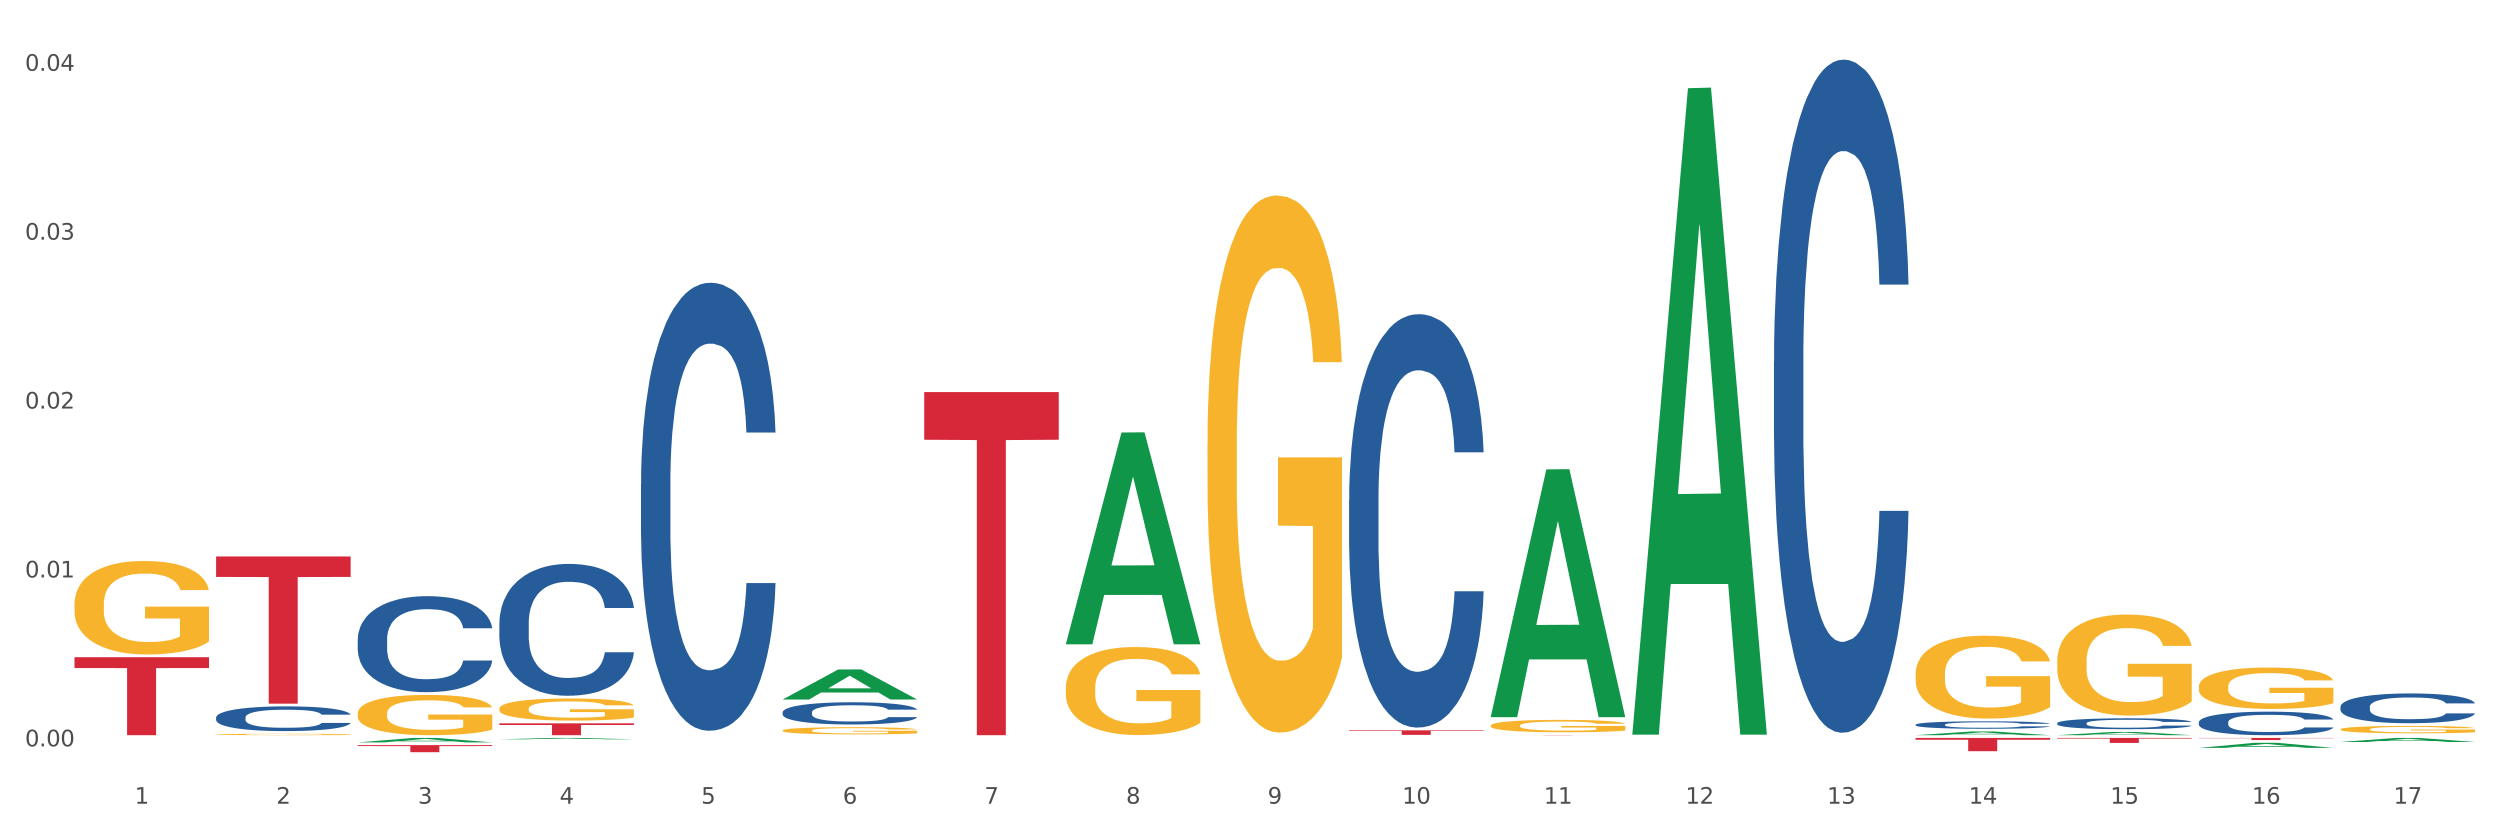 <?xml version="1.0" encoding="utf-8" standalone="no"?>
<!DOCTYPE svg PUBLIC "-//W3C//DTD SVG 1.1//EN"
  "http://www.w3.org/Graphics/SVG/1.1/DTD/svg11.dtd">
<svg xmlns:xlink="http://www.w3.org/1999/xlink" width="1080pt" height="360pt" viewBox="0 0 1080 360" xmlns="http://www.w3.org/2000/svg" version="1.1">
 <rect x="0" y="0" width="1080" height="360" fill="#333333" stroke="none"/>
 <defs>
  <style type="text/css">*{stroke-linejoin: round; stroke-linecap: butt}</style>
 </defs>
 <g id="figure_1">
  <g id="patch_1">
   <path d="M 0 360 
L 1080 360 
L 1080 0 
L 0 0 
z
" style="fill: #ffffff; stroke: #ffffff; stroke-linejoin: miter"/>
  </g>
  <g id="axes_1">
   <g id="matplotlib.axis_1">
    <g id="xtick_1">
     <g id="text_1">
      <!-- 1 -->
      <g style="fill: #4d4d4d" transform="translate(58.182 347.204) scale(0.096 -0.096)">
       <defs>
        <path id="DejaVuSans-31" d="M 794 531 
L 1825 531 
L 1825 4091 
L 703 3866 
L 703 4441 
L 1819 4666 
L 2450 4666 
L 2450 531 
L 3481 531 
L 3481 0 
L 794 0 
L 794 531 
z
" transform="scale(0.016)"/>
       </defs>
       <use xlink:href="#DejaVuSans-31"/>
      </g>
     </g>
    </g>
    <g id="xtick_2">
     <g id="text_2">
      <!-- 2 -->
      <g style="fill: #4d4d4d" transform="translate(119.364 347.204) scale(0.096 -0.096)">
       <defs>
        <path id="DejaVuSans-32" d="M 1228 531 
L 3431 531 
L 3431 0 
L 469 0 
L 469 531 
Q 828 903 1448 1529 
Q 2069 2156 2228 2338 
Q 2531 2678 2651 2914 
Q 2772 3150 2772 3378 
Q 2772 3750 2511 3984 
Q 2250 4219 1831 4219 
Q 1534 4219 1204 4116 
Q 875 4013 500 3803 
L 500 4441 
Q 881 4594 1212 4672 
Q 1544 4750 1819 4750 
Q 2544 4750 2975 4387 
Q 3406 4025 3406 3419 
Q 3406 3131 3298 2873 
Q 3191 2616 2906 2266 
Q 2828 2175 2409 1742 
Q 1991 1309 1228 531 
z
" transform="scale(0.016)"/>
       </defs>
       <use xlink:href="#DejaVuSans-32"/>
      </g>
     </g>
    </g>
    <g id="xtick_3">
     <g id="text_3">
      <!-- 3 -->
      <g style="fill: #4d4d4d" transform="translate(180.545 347.204) scale(0.096 -0.096)">
       <defs>
        <path id="DejaVuSans-33" d="M 2597 2516 
Q 3050 2419 3304 2112 
Q 3559 1806 3559 1356 
Q 3559 666 3084 287 
Q 2609 -91 1734 -91 
Q 1441 -91 1130 -33 
Q 819 25 488 141 
L 488 750 
Q 750 597 1062 519 
Q 1375 441 1716 441 
Q 2309 441 2620 675 
Q 2931 909 2931 1356 
Q 2931 1769 2642 2001 
Q 2353 2234 1838 2234 
L 1294 2234 
L 1294 2753 
L 1863 2753 
Q 2328 2753 2575 2939 
Q 2822 3125 2822 3475 
Q 2822 3834 2567 4026 
Q 2313 4219 1838 4219 
Q 1578 4219 1281 4162 
Q 984 4106 628 3988 
L 628 4550 
Q 988 4650 1302 4700 
Q 1616 4750 1894 4750 
Q 2613 4750 3031 4423 
Q 3450 4097 3450 3541 
Q 3450 3153 3228 2886 
Q 3006 2619 2597 2516 
z
" transform="scale(0.016)"/>
       </defs>
       <use xlink:href="#DejaVuSans-33"/>
      </g>
     </g>
    </g>
    <g id="xtick_4">
     <g id="text_4">
      <!-- 4 -->
      <g style="fill: #4d4d4d" transform="translate(241.726 347.204) scale(0.096 -0.096)">
       <defs>
        <path id="DejaVuSans-34" d="M 2419 4116 
L 825 1625 
L 2419 1625 
L 2419 4116 
z
M 2253 4666 
L 3047 4666 
L 3047 1625 
L 3713 1625 
L 3713 1100 
L 3047 1100 
L 3047 0 
L 2419 0 
L 2419 1100 
L 313 1100 
L 313 1709 
L 2253 4666 
z
" transform="scale(0.016)"/>
       </defs>
       <use xlink:href="#DejaVuSans-34"/>
      </g>
     </g>
    </g>
    <g id="xtick_5">
     <g id="text_5">
      <!-- 5 -->
      <g style="fill: #4d4d4d" transform="translate(302.908 347.204) scale(0.096 -0.096)">
       <defs>
        <path id="DejaVuSans-35" d="M 691 4666 
L 3169 4666 
L 3169 4134 
L 1269 4134 
L 1269 2991 
Q 1406 3038 1543 3061 
Q 1681 3084 1819 3084 
Q 2600 3084 3056 2656 
Q 3513 2228 3513 1497 
Q 3513 744 3044 326 
Q 2575 -91 1722 -91 
Q 1428 -91 1123 -41 
Q 819 9 494 109 
L 494 744 
Q 775 591 1075 516 
Q 1375 441 1709 441 
Q 2250 441 2565 725 
Q 2881 1009 2881 1497 
Q 2881 1984 2565 2268 
Q 2250 2553 1709 2553 
Q 1456 2553 1204 2497 
Q 953 2441 691 2322 
L 691 4666 
z
" transform="scale(0.016)"/>
       </defs>
       <use xlink:href="#DejaVuSans-35"/>
      </g>
     </g>
    </g>
    <g id="xtick_6">
     <g id="text_6">
      <!-- 6 -->
      <g style="fill: #4d4d4d" transform="translate(364.089 347.204) scale(0.096 -0.096)">
       <defs>
        <path id="DejaVuSans-36" d="M 2113 2584 
Q 1688 2584 1439 2293 
Q 1191 2003 1191 1497 
Q 1191 994 1439 701 
Q 1688 409 2113 409 
Q 2538 409 2786 701 
Q 3034 994 3034 1497 
Q 3034 2003 2786 2293 
Q 2538 2584 2113 2584 
z
M 3366 4563 
L 3366 3988 
Q 3128 4100 2886 4159 
Q 2644 4219 2406 4219 
Q 1781 4219 1451 3797 
Q 1122 3375 1075 2522 
Q 1259 2794 1537 2939 
Q 1816 3084 2150 3084 
Q 2853 3084 3261 2657 
Q 3669 2231 3669 1497 
Q 3669 778 3244 343 
Q 2819 -91 2113 -91 
Q 1303 -91 875 529 
Q 447 1150 447 2328 
Q 447 3434 972 4092 
Q 1497 4750 2381 4750 
Q 2619 4750 2861 4703 
Q 3103 4656 3366 4563 
z
" transform="scale(0.016)"/>
       </defs>
       <use xlink:href="#DejaVuSans-36"/>
      </g>
     </g>
    </g>
    <g id="xtick_7">
     <g id="text_7">
      <!-- 7 -->
      <g style="fill: #4d4d4d" transform="translate(425.271 347.204) scale(0.096 -0.096)">
       <defs>
        <path id="DejaVuSans-37" d="M 525 4666 
L 3525 4666 
L 3525 4397 
L 1831 0 
L 1172 0 
L 2766 4134 
L 525 4134 
L 525 4666 
z
" transform="scale(0.016)"/>
       </defs>
       <use xlink:href="#DejaVuSans-37"/>
      </g>
     </g>
    </g>
    <g id="xtick_8">
     <g id="text_8">
      <!-- 8 -->
      <g style="fill: #4d4d4d" transform="translate(486.452 347.204) scale(0.096 -0.096)">
       <defs>
        <path id="DejaVuSans-38" d="M 2034 2216 
Q 1584 2216 1326 1975 
Q 1069 1734 1069 1313 
Q 1069 891 1326 650 
Q 1584 409 2034 409 
Q 2484 409 2743 651 
Q 3003 894 3003 1313 
Q 3003 1734 2745 1975 
Q 2488 2216 2034 2216 
z
M 1403 2484 
Q 997 2584 770 2862 
Q 544 3141 544 3541 
Q 544 4100 942 4425 
Q 1341 4750 2034 4750 
Q 2731 4750 3128 4425 
Q 3525 4100 3525 3541 
Q 3525 3141 3298 2862 
Q 3072 2584 2669 2484 
Q 3125 2378 3379 2068 
Q 3634 1759 3634 1313 
Q 3634 634 3220 271 
Q 2806 -91 2034 -91 
Q 1263 -91 848 271 
Q 434 634 434 1313 
Q 434 1759 690 2068 
Q 947 2378 1403 2484 
z
M 1172 3481 
Q 1172 3119 1398 2916 
Q 1625 2713 2034 2713 
Q 2441 2713 2670 2916 
Q 2900 3119 2900 3481 
Q 2900 3844 2670 4047 
Q 2441 4250 2034 4250 
Q 1625 4250 1398 4047 
Q 1172 3844 1172 3481 
z
" transform="scale(0.016)"/>
       </defs>
       <use xlink:href="#DejaVuSans-38"/>
      </g>
     </g>
    </g>
    <g id="xtick_9">
     <g id="text_9">
      <!-- 9 -->
      <g style="fill: #4d4d4d" transform="translate(547.634 347.204) scale(0.096 -0.096)">
       <defs>
        <path id="DejaVuSans-39" d="M 703 97 
L 703 672 
Q 941 559 1184 500 
Q 1428 441 1663 441 
Q 2288 441 2617 861 
Q 2947 1281 2994 2138 
Q 2813 1869 2534 1725 
Q 2256 1581 1919 1581 
Q 1219 1581 811 2004 
Q 403 2428 403 3163 
Q 403 3881 828 4315 
Q 1253 4750 1959 4750 
Q 2769 4750 3195 4129 
Q 3622 3509 3622 2328 
Q 3622 1225 3098 567 
Q 2575 -91 1691 -91 
Q 1453 -91 1209 -44 
Q 966 3 703 97 
z
M 1959 2075 
Q 2384 2075 2632 2365 
Q 2881 2656 2881 3163 
Q 2881 3666 2632 3958 
Q 2384 4250 1959 4250 
Q 1534 4250 1286 3958 
Q 1038 3666 1038 3163 
Q 1038 2656 1286 2365 
Q 1534 2075 1959 2075 
z
" transform="scale(0.016)"/>
       </defs>
       <use xlink:href="#DejaVuSans-39"/>
      </g>
     </g>
    </g>
    <g id="xtick_10">
     <g id="text_10">
      <!-- 10 -->
      <g style="fill: #4d4d4d" transform="translate(605.761 347.204) scale(0.096 -0.096)">
       <defs>
        <path id="DejaVuSans-30" d="M 2034 4250 
Q 1547 4250 1301 3770 
Q 1056 3291 1056 2328 
Q 1056 1369 1301 889 
Q 1547 409 2034 409 
Q 2525 409 2770 889 
Q 3016 1369 3016 2328 
Q 3016 3291 2770 3770 
Q 2525 4250 2034 4250 
z
M 2034 4750 
Q 2819 4750 3233 4129 
Q 3647 3509 3647 2328 
Q 3647 1150 3233 529 
Q 2819 -91 2034 -91 
Q 1250 -91 836 529 
Q 422 1150 422 2328 
Q 422 3509 836 4129 
Q 1250 4750 2034 4750 
z
" transform="scale(0.016)"/>
       </defs>
       <use xlink:href="#DejaVuSans-31"/>
       <use xlink:href="#DejaVuSans-30" transform="translate(63.623 0)"/>
      </g>
     </g>
    </g>
    <g id="xtick_11">
     <g id="text_11">
      <!-- 11 -->
      <g style="fill: #4d4d4d" transform="translate(666.942 347.204) scale(0.096 -0.096)">
       <use xlink:href="#DejaVuSans-31"/>
       <use xlink:href="#DejaVuSans-31" transform="translate(63.623 0)"/>
      </g>
     </g>
    </g>
    <g id="xtick_12">
     <g id="text_12">
      <!-- 12 -->
      <g style="fill: #4d4d4d" transform="translate(728.124 347.204) scale(0.096 -0.096)">
       <use xlink:href="#DejaVuSans-31"/>
       <use xlink:href="#DejaVuSans-32" transform="translate(63.623 0)"/>
      </g>
     </g>
    </g>
    <g id="xtick_13">
     <g id="text_13">
      <!-- 13 -->
      <g style="fill: #4d4d4d" transform="translate(789.305 347.204) scale(0.096 -0.096)">
       <use xlink:href="#DejaVuSans-31"/>
       <use xlink:href="#DejaVuSans-33" transform="translate(63.623 0)"/>
      </g>
     </g>
    </g>
    <g id="xtick_14">
     <g id="text_14">
      <!-- 14 -->
      <g style="fill: #4d4d4d" transform="translate(850.487 347.204) scale(0.096 -0.096)">
       <use xlink:href="#DejaVuSans-31"/>
       <use xlink:href="#DejaVuSans-34" transform="translate(63.623 0)"/>
      </g>
     </g>
    </g>
    <g id="xtick_15">
     <g id="text_15">
      <!-- 15 -->
      <g style="fill: #4d4d4d" transform="translate(911.668 347.204) scale(0.096 -0.096)">
       <use xlink:href="#DejaVuSans-31"/>
       <use xlink:href="#DejaVuSans-35" transform="translate(63.623 0)"/>
      </g>
     </g>
    </g>
    <g id="xtick_16">
     <g id="text_16">
      <!-- 16 -->
      <g style="fill: #4d4d4d" transform="translate(972.849 347.204) scale(0.096 -0.096)">
       <use xlink:href="#DejaVuSans-31"/>
       <use xlink:href="#DejaVuSans-36" transform="translate(63.623 0)"/>
      </g>
     </g>
    </g>
    <g id="xtick_17">
     <g id="text_17">
      <!-- 17 -->
      <g style="fill: #4d4d4d" transform="translate(1034.031 347.204) scale(0.096 -0.096)">
       <use xlink:href="#DejaVuSans-31"/>
       <use xlink:href="#DejaVuSans-37" transform="translate(63.623 0)"/>
      </g>
     </g>
    </g>
    <g id="xtick_18"/>
    <g id="xtick_19"/>
    <g id="xtick_20"/>
    <g id="xtick_21"/>
    <g id="xtick_22"/>
    <g id="xtick_23"/>
    <g id="xtick_24"/>
    <g id="xtick_25"/>
    <g id="xtick_26"/>
    <g id="xtick_27"/>
    <g id="xtick_28"/>
    <g id="xtick_29"/>
    <g id="xtick_30"/>
    <g id="xtick_31"/>
    <g id="xtick_32"/>
    <g id="xtick_33"/>
   </g>
   <g id="matplotlib.axis_2">
    <g id="ytick_1">
     <g id="text_18">
      <!-- 0.00 -->
      <g style="fill: #4d4d4d" transform="translate(10.8 322.422) scale(0.096 -0.096)">
       <defs>
        <path id="DejaVuSans-2e" d="M 684 794 
L 1344 794 
L 1344 0 
L 684 0 
L 684 794 
z
" transform="scale(0.016)"/>
       </defs>
       <use xlink:href="#DejaVuSans-30"/>
       <use xlink:href="#DejaVuSans-2e" transform="translate(63.623 0)"/>
       <use xlink:href="#DejaVuSans-30" transform="translate(95.41 0)"/>
       <use xlink:href="#DejaVuSans-30" transform="translate(159.033 0)"/>
      </g>
     </g>
    </g>
    <g id="ytick_2">
     <g id="text_19">
      <!-- 0.01 -->
      <g style="fill: #4d4d4d" transform="translate(10.8 249.461) scale(0.096 -0.096)">
       <use xlink:href="#DejaVuSans-30"/>
       <use xlink:href="#DejaVuSans-2e" transform="translate(63.623 0)"/>
       <use xlink:href="#DejaVuSans-30" transform="translate(95.41 0)"/>
       <use xlink:href="#DejaVuSans-31" transform="translate(159.033 0)"/>
      </g>
     </g>
    </g>
    <g id="ytick_3">
     <g id="text_20">
      <!-- 0.02 -->
      <g style="fill: #4d4d4d" transform="translate(10.8 176.5) scale(0.096 -0.096)">
       <use xlink:href="#DejaVuSans-30"/>
       <use xlink:href="#DejaVuSans-2e" transform="translate(63.623 0)"/>
       <use xlink:href="#DejaVuSans-30" transform="translate(95.41 0)"/>
       <use xlink:href="#DejaVuSans-32" transform="translate(159.033 0)"/>
      </g>
     </g>
    </g>
    <g id="ytick_4">
     <g id="text_21">
      <!-- 0.03 -->
      <g style="fill: #4d4d4d" transform="translate(10.8 103.539) scale(0.096 -0.096)">
       <use xlink:href="#DejaVuSans-30"/>
       <use xlink:href="#DejaVuSans-2e" transform="translate(63.623 0)"/>
       <use xlink:href="#DejaVuSans-30" transform="translate(95.41 0)"/>
       <use xlink:href="#DejaVuSans-33" transform="translate(159.033 0)"/>
      </g>
     </g>
    </g>
    <g id="ytick_5">
     <g id="text_22">
      <!-- 0.04 -->
      <g style="fill: #4d4d4d" transform="translate(10.8 30.579) scale(0.096 -0.096)">
       <use xlink:href="#DejaVuSans-30"/>
       <use xlink:href="#DejaVuSans-2e" transform="translate(63.623 0)"/>
       <use xlink:href="#DejaVuSans-30" transform="translate(95.41 0)"/>
       <use xlink:href="#DejaVuSans-34" transform="translate(159.033 0)"/>
      </g>
     </g>
    </g>
    <g id="ytick_6"/>
    <g id="ytick_7"/>
    <g id="ytick_8"/>
    <g id="ytick_9"/>
   </g>
   <g id="PolyCollection_1">
    <path d="M 338.082 302.183 
L 338.142 302.171 
L 362.11 289.202 
L 372.057 289.19 
L 396.204 302.208 
L 384.7 302.208 
L 379.487 299.176 
L 354.74 299.176 
L 354.56 299.225 
L 349.527 302.208 
L 338.082 302.208 
L 338.082 302.183 
L 357.856 297.367 
L 376.371 297.355 
L 367.203 291.965 
L 367.083 291.94 
L 366.963 291.977 
L 357.796 297.355 
L 357.856 297.367 
L 338.082 302.183 
z
" clip-path="url(#p9dec0dbf4c)" style="fill: #109648"/>
    <path d="M 215.719 319.387 
L 215.779 319.387 
L 239.747 318.775 
L 249.694 318.774 
L 273.842 319.388 
L 262.337 319.388 
L 257.124 319.245 
L 232.377 319.245 
L 232.197 319.248 
L 227.164 319.388 
L 215.719 319.388 
L 215.719 319.387 
L 235.493 319.16 
L 254.008 319.159 
L 244.84 318.905 
L 244.72 318.904 
L 244.601 318.906 
L 235.433 319.159 
L 235.493 319.16 
L 215.719 319.387 
z
" clip-path="url(#p9dec0dbf4c)" style="fill: #109648"/>
    <path d="M 154.538 320.714 
L 154.598 320.712 
L 178.566 318.776 
L 188.512 318.774 
L 212.66 320.718 
L 201.156 320.718 
L 195.943 320.265 
L 171.196 320.265 
L 171.016 320.273 
L 165.983 320.718 
L 154.538 320.718 
L 154.538 320.714 
L 174.311 319.995 
L 192.827 319.993 
L 183.659 319.189 
L 183.539 319.185 
L 183.419 319.191 
L 174.251 319.993 
L 174.311 319.995 
L 154.538 320.714 
z
" clip-path="url(#p9dec0dbf4c)" style="fill: #109648"/>
    <path d="M 93.356 318.786 
L 93.416 318.786 
L 117.384 318.774 
L 127.331 318.774 
L 151.479 318.786 
L 139.974 318.786 
L 134.761 318.783 
L 110.014 318.783 
L 109.834 318.783 
L 104.801 318.786 
L 93.356 318.786 
L 93.356 318.786 
L 113.13 318.782 
L 131.645 318.782 
L 122.478 318.777 
L 122.358 318.777 
L 122.238 318.777 
L 113.07 318.782 
L 113.13 318.782 
L 93.356 318.786 
z
" clip-path="url(#p9dec0dbf4c)" style="fill: #109648"/>
    <path d="M 1011.078 320.531 
L 1011.138 320.529 
L 1035.106 318.776 
L 1045.052 318.774 
L 1069.2 320.534 
L 1057.695 320.534 
L 1052.482 320.125 
L 1027.735 320.125 
L 1027.556 320.131 
L 1022.522 320.534 
L 1011.078 320.534 
L 1011.078 320.531 
L 1030.851 319.88 
L 1049.366 319.878 
L 1040.199 319.15 
L 1040.079 319.146 
L 1039.959 319.151 
L 1030.791 319.878 
L 1030.851 319.88 
L 1011.078 320.531 
z
" clip-path="url(#p9dec0dbf4c)" style="fill: #109648"/>
    <path d="M 949.896 323.085 
L 949.956 323.083 
L 973.924 320.894 
L 983.871 320.892 
L 1008.019 323.089 
L 996.514 323.089 
L 991.301 322.577 
L 966.554 322.577 
L 966.374 322.586 
L 961.341 323.089 
L 949.896 323.089 
L 949.896 323.085 
L 969.67 322.272 
L 988.185 322.27 
L 979.017 321.36 
L 978.897 321.356 
L 978.778 321.362 
L 969.61 322.27 
L 969.67 322.272 
L 949.896 323.085 
z
" clip-path="url(#p9dec0dbf4c)" style="fill: #109648"/>
    <path d="M 888.715 317.6 
L 888.775 317.598 
L 912.743 316.186 
L 922.689 316.185 
L 946.837 317.602 
L 935.333 317.602 
L 930.12 317.272 
L 905.373 317.272 
L 905.193 317.278 
L 900.16 317.602 
L 888.715 317.602 
L 888.715 317.6 
L 908.488 317.075 
L 927.004 317.074 
L 917.836 316.487 
L 917.716 316.485 
L 917.596 316.489 
L 908.428 317.074 
L 908.488 317.075 
L 888.715 317.6 
z
" clip-path="url(#p9dec0dbf4c)" style="fill: #109648"/>
    <path d="M 827.533 317.599 
L 827.593 317.598 
L 851.561 316.007 
L 861.508 316.005 
L 885.656 317.602 
L 874.151 317.602 
L 868.938 317.23 
L 844.191 317.23 
L 844.011 317.236 
L 838.978 317.602 
L 827.533 317.602 
L 827.533 317.599 
L 847.307 317.009 
L 865.822 317.007 
L 856.654 316.346 
L 856.535 316.343 
L 856.415 316.347 
L 847.247 317.007 
L 847.307 317.009 
L 827.533 317.599 
z
" clip-path="url(#p9dec0dbf4c)" style="fill: #109648"/>
    <path d="M 705.171 316.85 
L 705.23 316.588 
L 729.198 38.102 
L 739.145 37.84 
L 763.293 317.375 
L 751.788 317.375 
L 746.575 252.282 
L 721.828 252.282 
L 721.649 253.331 
L 716.615 317.375 
L 705.171 317.375 
L 705.171 316.85 
L 724.944 213.435 
L 743.459 213.173 
L 734.292 97.422 
L 734.172 96.897 
L 734.052 97.684 
L 724.884 213.173 
L 724.944 213.435 
L 705.171 316.85 
z
" clip-path="url(#p9dec0dbf4c)" style="fill: #109648"/>
    <path d="M 643.989 309.618 
L 644.049 309.518 
L 668.017 202.775 
L 677.964 202.674 
L 702.112 309.82 
L 690.607 309.82 
L 685.394 284.869 
L 660.647 284.869 
L 660.467 285.272 
L 655.434 309.82 
L 643.989 309.82 
L 643.989 309.618 
L 663.763 269.98 
L 682.278 269.879 
L 673.11 225.512 
L 672.99 225.311 
L 672.871 225.612 
L 663.703 269.879 
L 663.763 269.98 
L 643.989 309.618 
z
" clip-path="url(#p9dec0dbf4c)" style="fill: #109648"/>
    <path d="M 460.445 278.172 
L 460.505 278.086 
L 484.473 186.84 
L 494.42 186.754 
L 518.567 278.344 
L 507.063 278.344 
L 501.85 257.016 
L 477.103 257.016 
L 476.923 257.36 
L 471.89 278.344 
L 460.445 278.344 
L 460.445 278.172 
L 480.218 244.288 
L 498.734 244.202 
L 489.566 206.276 
L 489.446 206.104 
L 489.326 206.362 
L 480.159 244.202 
L 480.218 244.288 
L 460.445 278.172 
z
" clip-path="url(#p9dec0dbf4c)" style="fill: #109648"/>
    <path d="M 1011.078 305.347 
L 1011.146 305.335 
L 1011.146 305.006 
L 1011.352 304.56 
L 1012.108 303.739 
L 1013.07 303.116 
L 1014.719 302.389 
L 1015.612 302.083 
L 1016.78 301.743 
L 1019.185 301.191 
L 1021.933 300.721 
L 1023.856 300.463 
L 1025.299 300.299 
L 1028.528 300.005 
L 1030.383 299.876 
L 1032.307 299.771 
L 1033.956 299.7 
L 1036.704 299.618 
L 1038.902 299.583 
L 1041.444 299.571 
L 1043.574 299.583 
L 1046.391 299.63 
L 1050.513 299.771 
L 1052.093 299.853 
L 1054.223 299.994 
L 1056.421 300.181 
L 1058.208 300.369 
L 1060.269 300.639 
L 1062.398 300.991 
L 1064.46 301.438 
L 1065.902 301.848 
L 1067.07 302.283 
L 1068.101 302.811 
L 1068.856 303.386 
L 1069.2 303.868 
L 1056.627 303.868 
L 1056.284 303.433 
L 1055.597 302.964 
L 1054.91 302.647 
L 1054.154 302.389 
L 1052.986 302.095 
L 1051.956 301.907 
L 1050.238 301.684 
L 1048.658 301.543 
L 1047.353 301.461 
L 1045.772 301.391 
L 1042.406 301.32 
L 1040.001 301.32 
L 1038.49 301.344 
L 1036.635 301.402 
L 1035.055 301.485 
L 1033.2 301.625 
L 1031.757 301.778 
L 1030.314 301.978 
L 1029.49 302.118 
L 1028.253 302.377 
L 1027.429 302.588 
L 1026.33 302.952 
L 1025.711 303.21 
L 1024.612 303.879 
L 1024.131 304.373 
L 1023.925 304.713 
L 1023.788 305.089 
L 1023.788 306.92 
L 1024.2 307.742 
L 1024.543 308.094 
L 1025.093 308.493 
L 1026.124 309.01 
L 1027.635 309.514 
L 1029.215 309.878 
L 1030.52 310.101 
L 1031.757 310.266 
L 1032.994 310.395 
L 1034.505 310.512 
L 1035.742 310.583 
L 1037.597 310.653 
L 1039.795 310.688 
L 1041.513 310.688 
L 1045.017 310.63 
L 1046.597 310.571 
L 1048.108 310.489 
L 1049.757 310.36 
L 1051.063 310.219 
L 1051.818 310.113 
L 1053.055 309.89 
L 1054.017 309.655 
L 1054.841 309.385 
L 1055.391 309.151 
L 1056.009 308.798 
L 1056.49 308.399 
L 1056.627 308.188 
L 1069.2 308.188 
L 1068.925 308.611 
L 1068.444 309.021 
L 1067.482 309.573 
L 1066.727 309.89 
L 1065.559 310.278 
L 1064.322 310.606 
L 1062.605 310.97 
L 1061.024 311.24 
L 1059.376 311.475 
L 1057.589 311.686 
L 1054.36 311.98 
L 1053.192 312.062 
L 1050.719 312.203 
L 1048.795 312.285 
L 1045.979 312.367 
L 1043.093 312.414 
L 1040.07 312.426 
L 1037.391 312.402 
L 1034.437 312.332 
L 1032.582 312.262 
L 1030.52 312.156 
L 1028.116 311.992 
L 1025.849 311.792 
L 1023.719 311.557 
L 1021.727 311.287 
L 1019.872 310.982 
L 1017.467 310.477 
L 1015.681 309.984 
L 1014.375 309.526 
L 1013.482 309.139 
L 1012.589 308.646 
L 1012.108 308.305 
L 1011.352 307.484 
L 1011.078 306.72 
L 1011.078 305.347 
z
" clip-path="url(#p9dec0dbf4c)" style="fill: #255c99"/>
    <path d="M 949.896 312.004 
L 949.965 311.995 
L 949.965 311.735 
L 950.171 311.382 
L 950.927 310.732 
L 951.889 310.24 
L 953.537 309.665 
L 954.431 309.423 
L 955.599 309.154 
L 958.003 308.718 
L 960.751 308.346 
L 962.675 308.142 
L 964.118 308.012 
L 967.347 307.78 
L 969.202 307.678 
L 971.125 307.594 
L 972.774 307.539 
L 975.522 307.474 
L 977.721 307.446 
L 980.263 307.437 
L 982.393 307.446 
L 985.209 307.483 
L 989.331 307.594 
L 990.912 307.659 
L 993.041 307.771 
L 995.24 307.919 
L 997.026 308.068 
L 999.087 308.281 
L 1001.217 308.56 
L 1003.278 308.913 
L 1004.721 309.238 
L 1005.889 309.581 
L 1006.919 309.999 
L 1007.675 310.454 
L 1008.019 310.834 
L 995.446 310.834 
L 995.103 310.491 
L 994.415 310.12 
L 993.728 309.869 
L 992.973 309.665 
L 991.805 309.433 
L 990.774 309.284 
L 989.057 309.108 
L 987.477 308.996 
L 986.171 308.931 
L 984.591 308.876 
L 981.225 308.82 
L 978.82 308.82 
L 977.309 308.838 
L 975.454 308.885 
L 973.873 308.95 
L 972.018 309.061 
L 970.576 309.182 
L 969.133 309.34 
L 968.309 309.451 
L 967.072 309.655 
L 966.247 309.823 
L 965.148 310.11 
L 964.53 310.315 
L 963.431 310.844 
L 962.95 311.234 
L 962.744 311.503 
L 962.606 311.8 
L 962.606 313.248 
L 963.018 313.898 
L 963.362 314.177 
L 963.912 314.492 
L 964.942 314.901 
L 966.454 315.3 
L 968.034 315.588 
L 969.339 315.764 
L 970.576 315.894 
L 971.812 315.996 
L 973.324 316.089 
L 974.56 316.145 
L 976.415 316.201 
L 978.614 316.228 
L 980.331 316.228 
L 983.835 316.182 
L 985.415 316.136 
L 986.927 316.071 
L 988.576 315.968 
L 989.881 315.857 
L 990.637 315.774 
L 991.873 315.597 
L 992.835 315.411 
L 993.66 315.198 
L 994.209 315.012 
L 994.828 314.734 
L 995.309 314.418 
L 995.446 314.251 
L 1008.019 314.251 
L 1007.744 314.585 
L 1007.263 314.91 
L 1006.301 315.346 
L 1005.545 315.597 
L 1004.377 315.903 
L 1003.141 316.163 
L 1001.423 316.451 
L 999.843 316.665 
L 998.194 316.85 
L 996.408 317.018 
L 993.179 317.25 
L 992.011 317.315 
L 989.538 317.426 
L 987.614 317.491 
L 984.797 317.556 
L 981.912 317.593 
L 978.889 317.602 
L 976.209 317.584 
L 973.255 317.528 
L 971.4 317.472 
L 969.339 317.389 
L 966.934 317.259 
L 964.667 317.101 
L 962.538 316.915 
L 960.545 316.702 
L 958.69 316.461 
L 956.286 316.061 
L 954.499 315.671 
L 953.194 315.309 
L 952.301 315.003 
L 951.408 314.613 
L 950.927 314.344 
L 950.171 313.694 
L 949.896 313.09 
L 949.896 312.004 
z
" clip-path="url(#p9dec0dbf4c)" style="fill: #255c99"/>
    <path d="M 888.715 312.419 
L 888.784 312.415 
L 888.784 312.294 
L 888.99 312.131 
L 889.745 311.83 
L 890.707 311.602 
L 892.356 311.335 
L 893.249 311.223 
L 894.417 311.099 
L 896.822 310.896 
L 899.57 310.724 
L 901.493 310.63 
L 902.936 310.569 
L 906.165 310.462 
L 908.02 310.415 
L 909.944 310.376 
L 911.593 310.35 
L 914.341 310.32 
L 916.539 310.307 
L 919.081 310.303 
L 921.211 310.307 
L 924.028 310.324 
L 928.15 310.376 
L 929.73 310.406 
L 931.86 310.458 
L 934.058 310.526 
L 935.845 310.595 
L 937.906 310.694 
L 940.036 310.823 
L 942.097 310.987 
L 943.539 311.137 
L 944.707 311.296 
L 945.738 311.49 
L 946.494 311.701 
L 946.837 311.877 
L 934.265 311.877 
L 933.921 311.718 
L 933.234 311.546 
L 932.547 311.43 
L 931.791 311.335 
L 930.623 311.228 
L 929.593 311.159 
L 927.875 311.077 
L 926.295 311.025 
L 924.99 310.995 
L 923.41 310.969 
L 920.043 310.944 
L 917.639 310.944 
L 916.127 310.952 
L 914.272 310.974 
L 912.692 311.004 
L 910.837 311.055 
L 909.394 311.111 
L 907.952 311.185 
L 907.127 311.236 
L 905.89 311.331 
L 905.066 311.408 
L 903.967 311.542 
L 903.348 311.636 
L 902.249 311.881 
L 901.768 312.062 
L 901.562 312.187 
L 901.425 312.325 
L 901.425 312.996 
L 901.837 313.297 
L 902.181 313.426 
L 902.73 313.572 
L 903.761 313.761 
L 905.272 313.946 
L 906.852 314.08 
L 908.158 314.161 
L 909.394 314.222 
L 910.631 314.269 
L 912.142 314.312 
L 913.379 314.338 
L 915.234 314.364 
L 917.432 314.376 
L 919.15 314.376 
L 922.654 314.355 
L 924.234 314.333 
L 925.745 314.303 
L 927.394 314.256 
L 928.7 314.204 
L 929.455 314.166 
L 930.692 314.084 
L 931.654 313.998 
L 932.478 313.899 
L 933.028 313.813 
L 933.646 313.684 
L 934.127 313.538 
L 934.265 313.46 
L 946.837 313.46 
L 946.562 313.615 
L 946.081 313.766 
L 945.12 313.968 
L 944.364 314.084 
L 943.196 314.226 
L 941.959 314.346 
L 940.242 314.48 
L 938.662 314.579 
L 937.013 314.665 
L 935.226 314.742 
L 931.997 314.85 
L 930.829 314.88 
L 928.356 314.931 
L 926.433 314.961 
L 923.616 314.992 
L 920.73 315.009 
L 917.707 315.013 
L 915.028 315.004 
L 912.074 314.979 
L 910.219 314.953 
L 908.158 314.914 
L 905.753 314.854 
L 903.486 314.781 
L 901.356 314.695 
L 899.364 314.596 
L 897.509 314.484 
L 895.104 314.299 
L 893.318 314.118 
L 892.013 313.951 
L 891.119 313.809 
L 890.226 313.628 
L 889.745 313.503 
L 888.99 313.202 
L 888.715 312.922 
L 888.715 312.419 
z
" clip-path="url(#p9dec0dbf4c)" style="fill: #255c99"/>
    <path d="M 827.533 313.054 
L 827.602 313.051 
L 827.602 312.968 
L 827.808 312.856 
L 828.564 312.649 
L 829.526 312.493 
L 831.175 312.31 
L 832.068 312.233 
L 833.236 312.148 
L 835.64 312.009 
L 838.388 311.891 
L 840.312 311.826 
L 841.755 311.785 
L 844.984 311.711 
L 846.839 311.678 
L 848.762 311.652 
L 850.411 311.634 
L 853.159 311.613 
L 855.358 311.605 
L 857.9 311.602 
L 860.03 311.605 
L 862.847 311.616 
L 866.969 311.652 
L 868.549 311.672 
L 870.679 311.708 
L 872.877 311.755 
L 874.663 311.802 
L 876.724 311.87 
L 878.854 311.959 
L 880.915 312.071 
L 882.358 312.174 
L 883.526 312.283 
L 884.557 312.416 
L 885.312 312.561 
L 885.656 312.682 
L 873.083 312.682 
L 872.74 312.573 
L 872.053 312.454 
L 871.366 312.375 
L 870.61 312.31 
L 869.442 312.236 
L 868.411 312.189 
L 866.694 312.133 
L 865.114 312.097 
L 863.808 312.077 
L 862.228 312.059 
L 858.862 312.041 
L 856.457 312.041 
L 854.946 312.047 
L 853.091 312.062 
L 851.511 312.083 
L 849.656 312.118 
L 848.213 312.156 
L 846.77 312.207 
L 845.946 312.242 
L 844.709 312.307 
L 843.885 312.36 
L 842.785 312.452 
L 842.167 312.516 
L 841.068 312.685 
L 840.587 312.809 
L 840.381 312.894 
L 840.243 312.989 
L 840.243 313.449 
L 840.656 313.656 
L 840.999 313.744 
L 841.549 313.844 
L 842.579 313.974 
L 844.091 314.101 
L 845.671 314.193 
L 846.976 314.249 
L 848.213 314.29 
L 849.45 314.323 
L 850.961 314.352 
L 852.198 314.37 
L 854.053 314.387 
L 856.251 314.396 
L 857.969 314.396 
L 861.472 314.382 
L 863.053 314.367 
L 864.564 314.346 
L 866.213 314.314 
L 867.518 314.278 
L 868.274 314.252 
L 869.511 314.196 
L 870.472 314.137 
L 871.297 314.069 
L 871.847 314.01 
L 872.465 313.921 
L 872.946 313.821 
L 873.083 313.768 
L 885.656 313.768 
L 885.381 313.874 
L 884.9 313.977 
L 883.938 314.116 
L 883.182 314.196 
L 882.015 314.293 
L 880.778 314.376 
L 879.06 314.467 
L 877.48 314.535 
L 875.831 314.594 
L 874.045 314.647 
L 870.816 314.721 
L 869.648 314.742 
L 867.175 314.777 
L 865.251 314.798 
L 862.434 314.818 
L 859.549 314.83 
L 856.526 314.833 
L 853.846 314.827 
L 850.892 314.809 
L 849.037 314.792 
L 846.976 314.765 
L 844.572 314.724 
L 842.304 314.674 
L 840.175 314.615 
L 838.182 314.547 
L 836.327 314.47 
L 833.923 314.343 
L 832.136 314.219 
L 830.831 314.104 
L 829.938 314.007 
L 829.045 313.883 
L 828.564 313.797 
L 827.808 313.591 
L 827.533 313.399 
L 827.533 313.054 
z
" clip-path="url(#p9dec0dbf4c)" style="fill: #255c99"/>
    <path d="M 766.352 156.421 
L 766.421 156.155 
L 766.421 148.719 
L 766.627 138.627 
L 767.383 120.037 
L 768.344 105.962 
L 769.993 89.497 
L 770.886 82.592 
L 772.054 74.89 
L 774.459 62.408 
L 777.207 51.786 
L 779.131 45.943 
L 780.573 42.225 
L 783.802 35.586 
L 785.657 32.664 
L 787.581 30.274 
L 789.23 28.681 
L 791.978 26.822 
L 794.177 26.025 
L 796.719 25.759 
L 798.848 26.025 
L 801.665 27.087 
L 805.787 30.274 
L 807.367 32.133 
L 809.497 35.32 
L 811.696 39.569 
L 813.482 43.818 
L 815.543 49.927 
L 817.673 57.894 
L 819.734 67.985 
L 821.177 77.28 
L 822.345 87.107 
L 823.375 99.057 
L 824.131 112.07 
L 824.474 122.959 
L 811.902 122.959 
L 811.558 113.133 
L 810.871 102.51 
L 810.184 95.339 
L 809.428 89.497 
L 808.261 82.857 
L 807.23 78.608 
L 805.512 73.562 
L 803.932 70.376 
L 802.627 68.517 
L 801.047 66.923 
L 797.68 65.33 
L 795.276 65.33 
L 793.764 65.861 
L 791.909 67.189 
L 790.329 69.048 
L 788.474 72.235 
L 787.031 75.687 
L 785.589 80.202 
L 784.764 83.389 
L 783.528 89.231 
L 782.703 94.011 
L 781.604 102.244 
L 780.986 108.087 
L 779.886 123.224 
L 779.405 134.378 
L 779.199 142.08 
L 779.062 150.578 
L 779.062 192.007 
L 779.474 210.597 
L 779.818 218.564 
L 780.367 227.594 
L 781.398 239.279 
L 782.909 250.699 
L 784.489 258.931 
L 785.795 263.977 
L 787.031 267.695 
L 788.268 270.616 
L 789.78 273.272 
L 791.016 274.866 
L 792.871 276.459 
L 795.07 277.256 
L 796.787 277.256 
L 800.291 275.928 
L 801.871 274.6 
L 803.383 272.741 
L 805.032 269.82 
L 806.337 266.633 
L 807.093 264.243 
L 808.329 259.197 
L 809.291 253.885 
L 810.116 247.777 
L 810.665 242.466 
L 811.283 234.499 
L 811.764 225.469 
L 811.902 220.689 
L 824.474 220.689 
L 824.2 230.25 
L 823.719 239.545 
L 822.757 252.026 
L 822.001 259.197 
L 820.833 267.961 
L 819.596 275.397 
L 817.879 283.629 
L 816.299 289.738 
L 814.65 295.049 
L 812.864 299.829 
L 809.635 306.469 
L 808.467 308.328 
L 805.993 311.514 
L 804.07 313.373 
L 801.253 315.232 
L 798.367 316.295 
L 795.344 316.56 
L 792.665 316.029 
L 789.711 314.436 
L 787.856 312.842 
L 785.795 310.452 
L 783.39 306.734 
L 781.123 302.219 
L 778.993 296.908 
L 777.001 290.8 
L 775.146 283.895 
L 772.741 272.475 
L 770.955 261.321 
L 769.65 250.964 
L 768.757 242.2 
L 767.863 231.046 
L 767.383 223.345 
L 766.627 204.755 
L 766.352 187.493 
L 766.352 156.421 
z
" clip-path="url(#p9dec0dbf4c)" style="fill: #255c99"/>
    <path d="M 582.808 215.969 
L 582.876 215.805 
L 582.876 211.239 
L 583.083 205.041 
L 583.838 193.624 
L 584.8 184.98 
L 586.449 174.867 
L 587.342 170.627 
L 588.51 165.897 
L 590.915 158.231 
L 593.663 151.707 
L 595.586 148.119 
L 597.029 145.836 
L 600.258 141.758 
L 602.113 139.964 
L 604.037 138.496 
L 605.686 137.518 
L 608.434 136.376 
L 610.632 135.887 
L 613.174 135.724 
L 615.304 135.887 
L 618.121 136.539 
L 622.243 138.496 
L 623.823 139.638 
L 625.953 141.595 
L 628.151 144.205 
L 629.938 146.814 
L 631.999 150.566 
L 634.129 155.459 
L 636.19 161.656 
L 637.632 167.365 
L 638.8 173.4 
L 639.831 180.739 
L 640.587 188.731 
L 640.93 195.418 
L 628.358 195.418 
L 628.014 189.383 
L 627.327 182.859 
L 626.64 178.456 
L 625.884 174.867 
L 624.716 170.79 
L 623.686 168.18 
L 621.968 165.081 
L 620.388 163.124 
L 619.083 161.983 
L 617.503 161.004 
L 614.136 160.025 
L 611.732 160.025 
L 610.22 160.352 
L 608.365 161.167 
L 606.785 162.309 
L 604.93 164.266 
L 603.487 166.386 
L 602.044 169.159 
L 601.22 171.116 
L 599.983 174.704 
L 599.159 177.64 
L 598.06 182.696 
L 597.441 186.284 
L 596.342 195.581 
L 595.861 202.431 
L 595.655 207.161 
L 595.518 212.38 
L 595.518 237.824 
L 595.93 249.241 
L 596.273 254.134 
L 596.823 259.679 
L 597.854 266.856 
L 599.365 273.869 
L 600.945 278.925 
L 602.251 282.024 
L 603.487 284.307 
L 604.724 286.101 
L 606.235 287.732 
L 607.472 288.711 
L 609.327 289.689 
L 611.525 290.179 
L 613.243 290.179 
L 616.747 289.363 
L 618.327 288.548 
L 619.838 287.406 
L 621.487 285.612 
L 622.793 283.655 
L 623.548 282.187 
L 624.785 279.088 
L 625.747 275.826 
L 626.571 272.075 
L 627.121 268.813 
L 627.739 263.92 
L 628.22 258.374 
L 628.358 255.439 
L 640.93 255.439 
L 640.655 261.31 
L 640.174 267.019 
L 639.213 274.684 
L 638.457 279.088 
L 637.289 284.47 
L 636.052 289.037 
L 634.335 294.093 
L 632.754 297.844 
L 631.106 301.106 
L 629.319 304.042 
L 626.09 308.12 
L 624.922 309.261 
L 622.449 311.219 
L 620.525 312.36 
L 617.709 313.502 
L 614.823 314.154 
L 611.8 314.318 
L 609.121 313.991 
L 606.167 313.013 
L 604.312 312.034 
L 602.251 310.566 
L 599.846 308.283 
L 597.579 305.51 
L 595.449 302.248 
L 593.457 298.497 
L 591.602 294.256 
L 589.197 287.243 
L 587.411 280.393 
L 586.105 274.032 
L 585.212 268.65 
L 584.319 261.799 
L 583.838 257.07 
L 583.083 245.653 
L 582.808 235.051 
L 582.808 215.969 
z
" clip-path="url(#p9dec0dbf4c)" style="fill: #255c99"/>
    <path d="M 338.082 307.692 
L 338.151 307.683 
L 338.151 307.438 
L 338.357 307.105 
L 339.113 306.491 
L 340.074 306.027 
L 341.723 305.483 
L 342.616 305.255 
L 343.784 305.001 
L 346.189 304.589 
L 348.937 304.239 
L 350.861 304.046 
L 352.304 303.923 
L 355.533 303.704 
L 357.387 303.608 
L 359.311 303.529 
L 360.96 303.476 
L 363.708 303.415 
L 365.907 303.389 
L 368.449 303.38 
L 370.578 303.389 
L 373.395 303.424 
L 377.517 303.529 
L 379.097 303.59 
L 381.227 303.695 
L 383.426 303.836 
L 385.212 303.976 
L 387.273 304.177 
L 389.403 304.44 
L 391.464 304.773 
L 392.907 305.08 
L 394.075 305.404 
L 395.105 305.799 
L 395.861 306.228 
L 396.204 306.588 
L 383.632 306.588 
L 383.288 306.263 
L 382.601 305.913 
L 381.914 305.676 
L 381.159 305.483 
L 379.991 305.264 
L 378.96 305.124 
L 377.243 304.957 
L 375.662 304.852 
L 374.357 304.791 
L 372.777 304.738 
L 369.41 304.686 
L 367.006 304.686 
L 365.494 304.703 
L 363.639 304.747 
L 362.059 304.808 
L 360.204 304.914 
L 358.762 305.028 
L 357.319 305.177 
L 356.494 305.282 
L 355.258 305.475 
L 354.433 305.632 
L 353.334 305.904 
L 352.716 306.097 
L 351.616 306.596 
L 351.136 306.965 
L 350.929 307.219 
L 350.792 307.499 
L 350.792 308.866 
L 351.204 309.48 
L 351.548 309.743 
L 352.097 310.041 
L 353.128 310.427 
L 354.639 310.803 
L 356.22 311.075 
L 357.525 311.242 
L 358.762 311.364 
L 359.998 311.461 
L 361.51 311.548 
L 362.746 311.601 
L 364.601 311.654 
L 366.8 311.68 
L 368.517 311.68 
L 372.021 311.636 
L 373.601 311.592 
L 375.113 311.531 
L 376.762 311.435 
L 378.067 311.329 
L 378.823 311.25 
L 380.059 311.084 
L 381.021 310.909 
L 381.846 310.707 
L 382.395 310.532 
L 383.014 310.269 
L 383.494 309.971 
L 383.632 309.813 
L 396.204 309.813 
L 395.93 310.129 
L 395.449 310.435 
L 394.487 310.847 
L 393.731 311.084 
L 392.563 311.373 
L 391.327 311.619 
L 389.609 311.89 
L 388.029 312.092 
L 386.38 312.267 
L 384.594 312.425 
L 381.365 312.644 
L 380.197 312.705 
L 377.723 312.811 
L 375.8 312.872 
L 372.983 312.933 
L 370.097 312.968 
L 367.075 312.977 
L 364.395 312.96 
L 361.441 312.907 
L 359.586 312.854 
L 357.525 312.775 
L 355.12 312.653 
L 352.853 312.504 
L 350.723 312.328 
L 348.731 312.127 
L 346.876 311.899 
L 344.471 311.522 
L 342.685 311.154 
L 341.38 310.812 
L 340.487 310.523 
L 339.594 310.155 
L 339.113 309.901 
L 338.357 309.287 
L 338.082 308.717 
L 338.082 307.692 
z
" clip-path="url(#p9dec0dbf4c)" style="fill: #255c99"/>
    <path d="M 276.901 209.114 
L 276.969 208.938 
L 276.969 203.989 
L 277.175 197.272 
L 277.931 184.899 
L 278.893 175.531 
L 280.542 164.572 
L 281.435 159.976 
L 282.603 154.85 
L 285.008 146.543 
L 287.756 139.473 
L 289.679 135.584 
L 291.122 133.11 
L 294.351 128.691 
L 296.206 126.746 
L 298.13 125.156 
L 299.779 124.095 
L 302.527 122.858 
L 304.725 122.327 
L 307.267 122.151 
L 309.397 122.327 
L 312.214 123.034 
L 316.336 125.156 
L 317.916 126.393 
L 320.046 128.514 
L 322.244 131.342 
L 324.031 134.17 
L 326.092 138.235 
L 328.221 143.538 
L 330.283 150.255 
L 331.725 156.441 
L 332.893 162.981 
L 333.924 170.935 
L 334.679 179.596 
L 335.023 186.843 
L 322.45 186.843 
L 322.107 180.303 
L 321.42 173.233 
L 320.733 168.461 
L 319.977 164.572 
L 318.809 160.153 
L 317.779 157.325 
L 316.061 153.967 
L 314.481 151.846 
L 313.176 150.608 
L 311.595 149.548 
L 308.229 148.487 
L 305.824 148.487 
L 304.313 148.841 
L 302.458 149.725 
L 300.878 150.962 
L 299.023 153.083 
L 297.58 155.381 
L 296.137 158.386 
L 295.313 160.507 
L 294.076 164.395 
L 293.252 167.577 
L 292.153 173.056 
L 291.534 176.945 
L 290.435 187.02 
L 289.954 194.444 
L 289.748 199.57 
L 289.611 205.226 
L 289.611 232.8 
L 290.023 245.173 
L 290.366 250.475 
L 290.916 256.485 
L 291.947 264.262 
L 293.458 271.863 
L 295.038 277.342 
L 296.343 280.701 
L 297.58 283.175 
L 298.817 285.119 
L 300.328 286.887 
L 301.565 287.947 
L 303.42 289.008 
L 305.618 289.538 
L 307.336 289.538 
L 310.84 288.655 
L 312.42 287.771 
L 313.931 286.533 
L 315.58 284.589 
L 316.886 282.468 
L 317.641 280.877 
L 318.878 277.519 
L 319.84 273.984 
L 320.664 269.918 
L 321.214 266.383 
L 321.832 261.081 
L 322.313 255.071 
L 322.45 251.889 
L 335.023 251.889 
L 334.748 258.253 
L 334.267 264.439 
L 333.305 272.747 
L 332.55 277.519 
L 331.382 283.352 
L 330.145 288.301 
L 328.428 293.78 
L 326.847 297.846 
L 325.199 301.381 
L 323.412 304.563 
L 320.183 308.981 
L 319.015 310.219 
L 316.542 312.34 
L 314.618 313.577 
L 311.802 314.814 
L 308.916 315.521 
L 305.893 315.698 
L 303.214 315.345 
L 300.26 314.284 
L 298.405 313.224 
L 296.343 311.633 
L 293.939 309.158 
L 291.672 306.153 
L 289.542 302.618 
L 287.55 298.553 
L 285.695 293.957 
L 283.29 286.357 
L 281.504 278.933 
L 280.198 272.039 
L 279.305 266.207 
L 278.412 258.783 
L 277.931 253.657 
L 277.175 241.284 
L 276.901 229.795 
L 276.901 209.114 
z
" clip-path="url(#p9dec0dbf4c)" style="fill: #255c99"/>
    <path d="M 215.719 269.198 
L 215.788 269.146 
L 215.788 267.689 
L 215.994 265.712 
L 216.75 262.07 
L 217.712 259.313 
L 219.36 256.087 
L 220.254 254.735 
L 221.422 253.226 
L 223.826 250.781 
L 226.574 248.7 
L 228.498 247.555 
L 229.941 246.827 
L 233.17 245.526 
L 235.025 244.954 
L 236.948 244.486 
L 238.597 244.174 
L 241.345 243.809 
L 243.544 243.653 
L 246.086 243.601 
L 248.216 243.653 
L 251.032 243.861 
L 255.155 244.486 
L 256.735 244.85 
L 258.864 245.474 
L 261.063 246.307 
L 262.849 247.139 
L 264.91 248.336 
L 267.04 249.896 
L 269.101 251.873 
L 270.544 253.694 
L 271.712 255.619 
L 272.742 257.96 
L 273.498 260.509 
L 273.842 262.643 
L 261.269 262.643 
L 260.926 260.718 
L 260.238 258.637 
L 259.551 257.232 
L 258.796 256.087 
L 257.628 254.787 
L 256.597 253.954 
L 254.88 252.966 
L 253.3 252.341 
L 251.994 251.977 
L 250.414 251.665 
L 247.048 251.353 
L 244.643 251.353 
L 243.132 251.457 
L 241.277 251.717 
L 239.696 252.081 
L 237.841 252.706 
L 236.399 253.382 
L 234.956 254.266 
L 234.132 254.891 
L 232.895 256.035 
L 232.07 256.972 
L 230.971 258.585 
L 230.353 259.729 
L 229.254 262.695 
L 228.773 264.88 
L 228.567 266.388 
L 228.429 268.053 
L 228.429 276.169 
L 228.841 279.811 
L 229.185 281.372 
L 229.735 283.141 
L 230.765 285.43 
L 232.277 287.667 
L 233.857 289.28 
L 235.162 290.268 
L 236.399 290.996 
L 237.635 291.569 
L 239.147 292.089 
L 240.383 292.401 
L 242.238 292.713 
L 244.437 292.869 
L 246.154 292.869 
L 249.658 292.609 
L 251.238 292.349 
L 252.75 291.985 
L 254.399 291.413 
L 255.704 290.788 
L 256.46 290.32 
L 257.696 289.332 
L 258.658 288.291 
L 259.483 287.094 
L 260.032 286.054 
L 260.651 284.493 
L 261.132 282.724 
L 261.269 281.788 
L 273.842 281.788 
L 273.567 283.661 
L 273.086 285.482 
L 272.124 287.927 
L 271.368 289.332 
L 270.2 291.048 
L 268.964 292.505 
L 267.246 294.118 
L 265.666 295.314 
L 264.017 296.355 
L 262.231 297.291 
L 259.002 298.592 
L 257.834 298.956 
L 255.361 299.581 
L 253.437 299.945 
L 250.62 300.309 
L 247.735 300.517 
L 244.712 300.569 
L 242.032 300.465 
L 239.078 300.153 
L 237.223 299.841 
L 235.162 299.372 
L 232.757 298.644 
L 230.49 297.76 
L 228.361 296.719 
L 226.368 295.523 
L 224.513 294.17 
L 222.109 291.933 
L 220.322 289.748 
L 219.017 287.719 
L 218.124 286.002 
L 217.231 283.817 
L 216.75 282.308 
L 215.994 278.666 
L 215.719 275.285 
L 215.719 269.198 
z
" clip-path="url(#p9dec0dbf4c)" style="fill: #255c99"/>
    <path d="M 154.538 276.179 
L 154.607 276.141 
L 154.607 275.08 
L 154.813 273.64 
L 155.568 270.988 
L 156.53 268.98 
L 158.179 266.63 
L 159.072 265.645 
L 160.24 264.546 
L 162.645 262.766 
L 165.393 261.25 
L 167.317 260.416 
L 168.759 259.886 
L 171.988 258.939 
L 173.843 258.522 
L 175.767 258.181 
L 177.416 257.953 
L 180.164 257.688 
L 182.362 257.574 
L 184.904 257.537 
L 187.034 257.574 
L 189.851 257.726 
L 193.973 258.181 
L 195.553 258.446 
L 197.683 258.901 
L 199.882 259.507 
L 201.668 260.113 
L 203.729 260.985 
L 205.859 262.121 
L 207.92 263.561 
L 209.362 264.887 
L 210.53 266.289 
L 211.561 267.994 
L 212.317 269.851 
L 212.66 271.405 
L 200.088 271.405 
L 199.744 270.003 
L 199.057 268.487 
L 198.37 267.464 
L 197.614 266.63 
L 196.446 265.683 
L 195.416 265.077 
L 193.698 264.357 
L 192.118 263.902 
L 190.813 263.637 
L 189.233 263.41 
L 185.866 263.182 
L 183.462 263.182 
L 181.95 263.258 
L 180.095 263.448 
L 178.515 263.713 
L 176.66 264.167 
L 175.217 264.66 
L 173.775 265.304 
L 172.95 265.759 
L 171.713 266.593 
L 170.889 267.275 
L 169.79 268.449 
L 169.171 269.283 
L 168.072 271.443 
L 167.591 273.034 
L 167.385 274.133 
L 167.248 275.345 
L 167.248 281.256 
L 167.66 283.909 
L 168.004 285.045 
L 168.553 286.334 
L 169.584 288.001 
L 171.095 289.63 
L 172.675 290.805 
L 173.981 291.525 
L 175.217 292.055 
L 176.454 292.472 
L 177.965 292.851 
L 179.202 293.078 
L 181.057 293.306 
L 183.255 293.419 
L 184.973 293.419 
L 188.477 293.23 
L 190.057 293.04 
L 191.568 292.775 
L 193.217 292.358 
L 194.523 291.904 
L 195.278 291.563 
L 196.515 290.843 
L 197.477 290.085 
L 198.301 289.213 
L 198.851 288.456 
L 199.469 287.319 
L 199.95 286.031 
L 200.088 285.348 
L 212.66 285.348 
L 212.385 286.713 
L 211.904 288.039 
L 210.943 289.82 
L 210.187 290.843 
L 209.019 292.093 
L 207.782 293.154 
L 206.065 294.329 
L 204.485 295.2 
L 202.836 295.958 
L 201.049 296.64 
L 197.82 297.587 
L 196.652 297.852 
L 194.179 298.307 
L 192.256 298.572 
L 189.439 298.838 
L 186.553 298.989 
L 183.53 299.027 
L 180.851 298.951 
L 177.897 298.724 
L 176.042 298.497 
L 173.981 298.156 
L 171.576 297.625 
L 169.309 296.981 
L 167.179 296.223 
L 165.187 295.352 
L 163.332 294.367 
L 160.927 292.737 
L 159.141 291.146 
L 157.836 289.668 
L 156.942 288.418 
L 156.049 286.826 
L 155.568 285.727 
L 154.813 283.075 
L 154.538 280.612 
L 154.538 276.179 
z
" clip-path="url(#p9dec0dbf4c)" style="fill: #255c99"/>
    <path d="M 93.356 309.955 
L 93.425 309.945 
L 93.425 309.672 
L 93.631 309.302 
L 94.387 308.619 
L 95.349 308.102 
L 96.998 307.497 
L 97.891 307.244 
L 99.059 306.961 
L 101.463 306.503 
L 104.211 306.112 
L 106.135 305.898 
L 107.578 305.761 
L 110.807 305.518 
L 112.662 305.41 
L 114.585 305.323 
L 116.234 305.264 
L 118.982 305.196 
L 121.181 305.166 
L 123.723 305.157 
L 125.853 305.166 
L 128.67 305.206 
L 132.792 305.323 
L 134.372 305.391 
L 136.502 305.508 
L 138.7 305.664 
L 140.486 305.82 
L 142.547 306.044 
L 144.677 306.337 
L 146.738 306.707 
L 148.181 307.049 
L 149.349 307.41 
L 150.38 307.848 
L 151.135 308.326 
L 151.479 308.726 
L 138.906 308.726 
L 138.563 308.365 
L 137.876 307.975 
L 137.189 307.712 
L 136.433 307.497 
L 135.265 307.254 
L 134.234 307.097 
L 132.517 306.912 
L 130.937 306.795 
L 129.631 306.727 
L 128.051 306.668 
L 124.685 306.61 
L 122.28 306.61 
L 120.769 306.629 
L 118.914 306.678 
L 117.334 306.746 
L 115.479 306.863 
L 114.036 306.99 
L 112.593 307.156 
L 111.769 307.273 
L 110.532 307.488 
L 109.708 307.663 
L 108.608 307.965 
L 107.99 308.18 
L 106.891 308.736 
L 106.41 309.146 
L 106.204 309.428 
L 106.066 309.74 
L 106.066 311.262 
L 106.479 311.944 
L 106.822 312.237 
L 107.372 312.569 
L 108.402 312.998 
L 109.914 313.417 
L 111.494 313.719 
L 112.799 313.905 
L 114.036 314.041 
L 115.273 314.149 
L 116.784 314.246 
L 118.021 314.305 
L 119.876 314.363 
L 122.074 314.392 
L 123.792 314.392 
L 127.295 314.344 
L 128.876 314.295 
L 130.387 314.227 
L 132.036 314.119 
L 133.341 314.002 
L 134.097 313.915 
L 135.334 313.729 
L 136.296 313.534 
L 137.12 313.31 
L 137.67 313.115 
L 138.288 312.822 
L 138.769 312.491 
L 138.906 312.315 
L 151.479 312.315 
L 151.204 312.666 
L 150.723 313.008 
L 149.761 313.466 
L 149.005 313.729 
L 147.838 314.051 
L 146.601 314.324 
L 144.883 314.626 
L 143.303 314.851 
L 141.654 315.046 
L 139.868 315.221 
L 136.639 315.465 
L 135.471 315.533 
L 132.998 315.65 
L 131.074 315.719 
L 128.257 315.787 
L 125.372 315.826 
L 122.349 315.836 
L 119.669 315.816 
L 116.715 315.758 
L 114.86 315.699 
L 112.799 315.611 
L 110.395 315.475 
L 108.127 315.309 
L 105.998 315.114 
L 104.005 314.89 
L 102.15 314.636 
L 99.746 314.217 
L 97.959 313.807 
L 96.654 313.427 
L 95.761 313.105 
L 94.868 312.695 
L 94.387 312.413 
L 93.631 311.73 
L 93.356 311.096 
L 93.356 309.955 
z
" clip-path="url(#p9dec0dbf4c)" style="fill: #255c99"/>
    <path d="M 949.896 318.774 
L 1008.019 318.774 
L 1008.019 318.906 
L 985.155 318.907 
L 985.155 319.72 
L 972.622 319.72 
L 972.622 318.907 
L 949.896 318.906 
L 949.896 318.775 
L 949.896 318.774 
z
" clip-path="url(#p9dec0dbf4c)" style="fill: #d62839"/>
    <path d="M 215.719 312.481 
L 273.842 312.481 
L 273.842 313.193 
L 250.978 313.197 
L 250.978 317.602 
L 238.445 317.602 
L 238.445 313.197 
L 215.719 313.193 
L 215.719 312.486 
L 215.719 312.481 
z
" clip-path="url(#p9dec0dbf4c)" style="fill: #d62839"/>
    <path d="M 154.538 321.89 
L 212.66 321.89 
L 212.66 322.315 
L 189.797 322.318 
L 189.797 324.95 
L 177.263 324.95 
L 177.263 322.318 
L 154.538 322.315 
L 154.538 321.893 
L 154.538 321.89 
z
" clip-path="url(#p9dec0dbf4c)" style="fill: #d62839"/>
    <path d="M 93.356 240.394 
L 151.479 240.394 
L 151.479 249.231 
L 128.615 249.29 
L 128.615 303.985 
L 116.082 303.985 
L 116.082 249.29 
L 93.356 249.231 
L 93.356 240.453 
L 93.356 240.394 
z
" clip-path="url(#p9dec0dbf4c)" style="fill: #d62839"/>
    <path d="M 32.175 283.913 
L 90.297 283.913 
L 90.297 288.595 
L 67.434 288.626 
L 67.434 317.602 
L 54.901 317.602 
L 54.901 288.626 
L 32.175 288.595 
L 32.175 283.945 
L 32.175 283.913 
z
" clip-path="url(#p9dec0dbf4c)" style="fill: #d62839"/>
    <path d="M 215.719 306.162 
L 215.788 306.154 
L 215.788 305.839 
L 215.925 305.568 
L 216.611 304.913 
L 217.641 304.371 
L 218.395 304.083 
L 219.15 303.847 
L 220.042 303.611 
L 221.14 303.366 
L 223.13 303.008 
L 224.366 302.825 
L 225.875 302.632 
L 228.62 302.353 
L 230.61 302.195 
L 232.669 302.064 
L 236.031 301.907 
L 238.227 301.837 
L 240.56 301.785 
L 243.374 301.75 
L 245.501 301.741 
L 250.167 301.767 
L 254.147 301.846 
L 256.069 301.907 
L 258.539 302.012 
L 259.843 302.082 
L 261.97 302.222 
L 264.166 302.405 
L 265.676 302.562 
L 267.94 302.86 
L 269.656 303.157 
L 271.234 303.524 
L 272.057 303.777 
L 272.675 304.013 
L 273.224 304.284 
L 273.773 304.712 
L 261.421 304.712 
L 260.941 304.406 
L 260.186 304.118 
L 259.088 303.838 
L 258.127 303.663 
L 256.48 303.445 
L 254.971 303.305 
L 253.392 303.2 
L 251.471 303.113 
L 249.961 303.069 
L 247.834 303.034 
L 243.648 303.043 
L 240.835 303.113 
L 238.913 303.2 
L 237.678 303.279 
L 236.58 303.366 
L 235.345 303.489 
L 233.904 303.672 
L 232.875 303.838 
L 231.845 304.048 
L 231.022 304.258 
L 230.267 304.502 
L 229.649 304.764 
L 229.169 305.035 
L 228.757 305.367 
L 228.414 305.918 
L 228.414 307.115 
L 228.551 307.386 
L 228.895 307.744 
L 229.306 308.015 
L 229.993 308.338 
L 230.61 308.556 
L 231.777 308.871 
L 233.08 309.133 
L 234.11 309.299 
L 235.139 309.439 
L 236.923 309.631 
L 238.913 309.788 
L 240.629 309.885 
L 242.962 309.972 
L 244.54 310.007 
L 245.913 310.024 
L 249.275 310.024 
L 251.677 309.998 
L 254.353 309.937 
L 256.412 309.858 
L 258.127 309.762 
L 260.049 309.605 
L 261.284 309.456 
L 261.284 307.63 
L 246.187 307.622 
L 246.187 306.407 
L 273.842 306.407 
L 273.842 309.972 
L 272.675 310.155 
L 271.371 310.321 
L 269.999 310.47 
L 267.94 310.654 
L 265.47 310.828 
L 263.274 310.951 
L 260.941 311.055 
L 258.196 311.152 
L 254.628 311.239 
L 252.432 311.274 
L 249.687 311.3 
L 246.462 311.309 
L 243.648 311.291 
L 240.903 311.248 
L 238.021 311.169 
L 235.208 311.055 
L 233.08 310.942 
L 230.953 310.802 
L 228.689 310.619 
L 226.905 310.444 
L 225.532 310.287 
L 224.022 310.086 
L 222.376 309.823 
L 221.14 309.588 
L 220.042 309.343 
L 218.876 309.028 
L 218.052 308.757 
L 217.229 308.417 
L 216.749 308.163 
L 216.2 307.77 
L 215.788 307.22 
L 215.719 306.162 
z
" clip-path="url(#p9dec0dbf4c)" style="fill: #f7b32b"/>
    <path d="M 154.538 308.241 
L 154.606 308.225 
L 154.606 307.653 
L 154.744 307.16 
L 155.43 305.968 
L 156.459 304.983 
L 157.214 304.459 
L 157.969 304.029 
L 158.861 303.6 
L 159.959 303.155 
L 161.949 302.504 
L 163.184 302.17 
L 164.694 301.82 
L 167.439 301.312 
L 169.429 301.026 
L 171.487 300.787 
L 174.85 300.501 
L 177.046 300.374 
L 179.379 300.279 
L 182.192 300.215 
L 184.32 300.199 
L 188.986 300.247 
L 192.966 300.39 
L 194.887 300.501 
L 197.358 300.692 
L 198.661 300.819 
L 200.789 301.073 
L 202.985 301.407 
L 204.494 301.693 
L 206.759 302.234 
L 208.474 302.774 
L 210.053 303.441 
L 210.876 303.902 
L 211.494 304.331 
L 212.043 304.824 
L 212.592 305.603 
L 200.24 305.603 
L 199.759 305.047 
L 199.005 304.522 
L 197.907 304.014 
L 196.946 303.696 
L 195.299 303.298 
L 193.789 303.044 
L 192.211 302.853 
L 190.29 302.694 
L 188.78 302.615 
L 186.653 302.551 
L 182.467 302.567 
L 179.653 302.694 
L 177.732 302.853 
L 176.497 302.996 
L 175.399 303.155 
L 174.164 303.378 
L 172.723 303.712 
L 171.693 304.014 
L 170.664 304.395 
L 169.84 304.776 
L 169.086 305.221 
L 168.468 305.698 
L 167.988 306.191 
L 167.576 306.795 
L 167.233 307.796 
L 167.233 309.974 
L 167.37 310.466 
L 167.713 311.118 
L 168.125 311.611 
L 168.811 312.199 
L 169.429 312.596 
L 170.595 313.168 
L 171.899 313.645 
L 172.928 313.947 
L 173.958 314.201 
L 175.742 314.551 
L 177.732 314.837 
L 179.447 315.012 
L 181.781 315.171 
L 183.359 315.234 
L 184.731 315.266 
L 188.094 315.266 
L 190.495 315.218 
L 193.172 315.107 
L 195.23 314.964 
L 196.946 314.789 
L 198.867 314.503 
L 200.102 314.233 
L 200.102 310.911 
L 185.006 310.895 
L 185.006 308.686 
L 212.66 308.686 
L 212.66 315.171 
L 211.494 315.505 
L 210.19 315.806 
L 208.817 316.077 
L 206.759 316.41 
L 204.288 316.728 
L 202.092 316.951 
L 199.759 317.142 
L 197.014 317.316 
L 193.446 317.475 
L 191.25 317.539 
L 188.505 317.587 
L 185.28 317.602 
L 182.467 317.571 
L 179.722 317.491 
L 176.84 317.348 
L 174.026 317.142 
L 171.899 316.935 
L 169.772 316.681 
L 167.507 316.347 
L 165.723 316.029 
L 164.351 315.743 
L 162.841 315.377 
L 161.194 314.901 
L 159.959 314.471 
L 158.861 314.026 
L 157.694 313.454 
L 156.871 312.962 
L 156.048 312.342 
L 155.567 311.881 
L 155.018 311.166 
L 154.606 310.164 
L 154.538 308.241 
z
" clip-path="url(#p9dec0dbf4c)" style="fill: #f7b32b"/>
    <path d="M 93.356 317.283 
L 93.425 317.282 
L 93.425 317.262 
L 93.562 317.246 
L 94.248 317.205 
L 95.278 317.171 
L 96.033 317.153 
L 96.787 317.139 
L 97.68 317.124 
L 98.778 317.109 
L 100.768 317.087 
L 102.003 317.075 
L 103.512 317.063 
L 106.257 317.046 
L 108.247 317.036 
L 110.306 317.028 
L 113.668 317.018 
L 115.864 317.014 
L 118.197 317.011 
L 121.011 317.008 
L 123.138 317.008 
L 127.804 317.009 
L 131.784 317.014 
L 133.706 317.018 
L 136.176 317.025 
L 137.48 317.029 
L 139.607 317.038 
L 141.803 317.049 
L 143.313 317.059 
L 145.577 317.077 
L 147.293 317.096 
L 148.871 317.119 
L 149.695 317.134 
L 150.312 317.149 
L 150.861 317.166 
L 151.41 317.192 
L 139.058 317.192 
L 138.578 317.173 
L 137.823 317.156 
L 136.725 317.138 
L 135.764 317.127 
L 134.118 317.114 
L 132.608 317.105 
L 131.03 317.098 
L 129.108 317.093 
L 127.599 317.09 
L 125.471 317.088 
L 121.285 317.089 
L 118.472 317.093 
L 116.55 317.098 
L 115.315 317.103 
L 114.217 317.109 
L 112.982 317.116 
L 111.541 317.128 
L 110.512 317.138 
L 109.482 317.151 
L 108.659 317.164 
L 107.904 317.179 
L 107.287 317.196 
L 106.806 317.213 
L 106.394 317.233 
L 106.051 317.267 
L 106.051 317.342 
L 106.189 317.359 
L 106.532 317.381 
L 106.943 317.398 
L 107.63 317.418 
L 108.247 317.431 
L 109.414 317.451 
L 110.718 317.467 
L 111.747 317.478 
L 112.776 317.486 
L 114.56 317.498 
L 116.55 317.508 
L 118.266 317.514 
L 120.599 317.519 
L 122.177 317.522 
L 123.55 317.523 
L 126.912 317.523 
L 129.314 317.521 
L 131.99 317.517 
L 134.049 317.512 
L 135.764 317.506 
L 137.686 317.497 
L 138.921 317.487 
L 138.921 317.374 
L 123.824 317.373 
L 123.824 317.298 
L 151.479 317.298 
L 151.479 317.519 
L 150.312 317.531 
L 149.008 317.541 
L 147.636 317.55 
L 145.577 317.562 
L 143.107 317.573 
L 140.911 317.58 
L 138.578 317.587 
L 135.833 317.593 
L 132.265 317.598 
L 130.069 317.6 
L 127.324 317.602 
L 124.099 317.602 
L 121.285 317.601 
L 118.54 317.599 
L 115.658 317.594 
L 112.845 317.587 
L 110.718 317.58 
L 108.59 317.571 
L 106.326 317.56 
L 104.542 317.549 
L 103.169 317.539 
L 101.66 317.526 
L 100.013 317.51 
L 98.778 317.495 
L 97.68 317.48 
L 96.513 317.461 
L 95.69 317.444 
L 94.866 317.423 
L 94.386 317.407 
L 93.837 317.382 
L 93.425 317.348 
L 93.356 317.283 
z
" clip-path="url(#p9dec0dbf4c)" style="fill: #f7b32b"/>
    <path d="M 32.175 261.017 
L 32.244 260.98 
L 32.244 259.653 
L 32.381 258.509 
L 33.067 255.743 
L 34.096 253.456 
L 34.851 252.239 
L 35.606 251.243 
L 36.498 250.248 
L 37.596 249.215 
L 39.586 247.703 
L 40.821 246.928 
L 42.331 246.117 
L 45.076 244.937 
L 47.066 244.273 
L 49.124 243.719 
L 52.487 243.056 
L 54.683 242.76 
L 57.016 242.539 
L 59.829 242.392 
L 61.957 242.355 
L 66.623 242.465 
L 70.603 242.797 
L 72.524 243.056 
L 74.995 243.498 
L 76.299 243.793 
L 78.426 244.383 
L 80.622 245.158 
L 82.131 245.822 
L 84.396 247.076 
L 86.111 248.33 
L 87.69 249.879 
L 88.513 250.948 
L 89.131 251.944 
L 89.68 253.088 
L 90.229 254.895 
L 77.877 254.895 
L 77.397 253.604 
L 76.642 252.387 
L 75.544 251.207 
L 74.583 250.469 
L 72.936 249.547 
L 71.426 248.957 
L 69.848 248.514 
L 67.927 248.145 
L 66.417 247.961 
L 64.29 247.813 
L 60.104 247.85 
L 57.29 248.145 
L 55.369 248.514 
L 54.134 248.846 
L 53.036 249.215 
L 51.801 249.731 
L 50.36 250.506 
L 49.33 251.207 
L 48.301 252.092 
L 47.478 252.977 
L 46.723 254.01 
L 46.105 255.116 
L 45.625 256.259 
L 45.213 257.661 
L 44.87 259.985 
L 44.87 265.037 
L 45.007 266.181 
L 45.35 267.693 
L 45.762 268.836 
L 46.448 270.201 
L 47.066 271.123 
L 48.232 272.451 
L 49.536 273.557 
L 50.566 274.258 
L 51.595 274.848 
L 53.379 275.66 
L 55.369 276.323 
L 57.085 276.729 
L 59.418 277.098 
L 60.996 277.246 
L 62.368 277.319 
L 65.731 277.319 
L 68.133 277.209 
L 70.809 276.95 
L 72.868 276.619 
L 74.583 276.213 
L 76.504 275.549 
L 77.74 274.922 
L 77.74 267.214 
L 62.643 267.177 
L 62.643 262.05 
L 90.297 262.05 
L 90.297 277.098 
L 89.131 277.873 
L 87.827 278.573 
L 86.455 279.2 
L 84.396 279.975 
L 81.926 280.712 
L 79.73 281.229 
L 77.397 281.671 
L 74.652 282.077 
L 71.083 282.446 
L 68.887 282.594 
L 66.143 282.704 
L 62.917 282.741 
L 60.104 282.667 
L 57.359 282.483 
L 54.477 282.151 
L 51.663 281.671 
L 49.536 281.192 
L 47.409 280.602 
L 45.144 279.827 
L 43.36 279.09 
L 41.988 278.426 
L 40.478 277.577 
L 38.831 276.471 
L 37.596 275.475 
L 36.498 274.442 
L 35.332 273.115 
L 34.508 271.971 
L 33.685 270.533 
L 33.204 269.463 
L 32.655 267.804 
L 32.244 265.48 
L 32.175 261.017 
z
" clip-path="url(#p9dec0dbf4c)" style="fill: #f7b32b"/>
    <path d="M 1011.078 315.075 
L 1011.146 315.072 
L 1011.146 314.967 
L 1011.284 314.876 
L 1011.97 314.657 
L 1012.999 314.477 
L 1013.754 314.38 
L 1014.509 314.301 
L 1015.401 314.223 
L 1016.499 314.141 
L 1018.489 314.021 
L 1019.724 313.96 
L 1021.234 313.896 
L 1023.978 313.802 
L 1025.969 313.75 
L 1028.027 313.706 
L 1031.39 313.653 
L 1033.585 313.63 
L 1035.919 313.613 
L 1038.732 313.601 
L 1040.859 313.598 
L 1045.526 313.607 
L 1049.506 313.633 
L 1051.427 313.653 
L 1053.897 313.688 
L 1055.201 313.712 
L 1057.328 313.759 
L 1059.524 313.82 
L 1061.034 313.872 
L 1063.299 313.972 
L 1065.014 314.071 
L 1066.592 314.193 
L 1067.416 314.278 
L 1068.033 314.357 
L 1068.582 314.447 
L 1069.131 314.59 
L 1056.78 314.59 
L 1056.299 314.488 
L 1055.544 314.392 
L 1054.446 314.298 
L 1053.486 314.24 
L 1051.839 314.167 
L 1050.329 314.12 
L 1048.751 314.085 
L 1046.829 314.056 
L 1045.32 314.042 
L 1043.192 314.03 
L 1039.007 314.033 
L 1036.193 314.056 
L 1034.272 314.085 
L 1033.037 314.112 
L 1031.939 314.141 
L 1030.703 314.182 
L 1029.262 314.243 
L 1028.233 314.298 
L 1027.204 314.369 
L 1026.38 314.439 
L 1025.625 314.52 
L 1025.008 314.608 
L 1024.527 314.698 
L 1024.116 314.809 
L 1023.773 314.993 
L 1023.773 315.393 
L 1023.91 315.483 
L 1024.253 315.603 
L 1024.665 315.694 
L 1025.351 315.802 
L 1025.969 315.875 
L 1027.135 315.98 
L 1028.439 316.067 
L 1029.468 316.123 
L 1030.498 316.169 
L 1032.282 316.234 
L 1034.272 316.286 
L 1035.987 316.318 
L 1038.32 316.347 
L 1039.899 316.359 
L 1041.271 316.365 
L 1044.634 316.365 
L 1047.035 316.356 
L 1049.712 316.336 
L 1051.77 316.309 
L 1053.486 316.277 
L 1055.407 316.225 
L 1056.642 316.175 
L 1056.642 315.565 
L 1041.546 315.562 
L 1041.546 315.157 
L 1069.2 315.157 
L 1069.2 316.347 
L 1068.033 316.409 
L 1066.73 316.464 
L 1065.357 316.514 
L 1063.299 316.575 
L 1060.828 316.633 
L 1058.632 316.674 
L 1056.299 316.709 
L 1053.554 316.741 
L 1049.986 316.771 
L 1047.79 316.782 
L 1045.045 316.791 
L 1041.82 316.794 
L 1039.007 316.788 
L 1036.262 316.774 
L 1033.38 316.747 
L 1030.566 316.709 
L 1028.439 316.671 
L 1026.312 316.625 
L 1024.047 316.563 
L 1022.263 316.505 
L 1020.891 316.452 
L 1019.381 316.385 
L 1017.734 316.298 
L 1016.499 316.219 
L 1015.401 316.137 
L 1014.234 316.032 
L 1013.411 315.942 
L 1012.587 315.828 
L 1012.107 315.743 
L 1011.558 315.612 
L 1011.146 315.428 
L 1011.078 315.075 
z
" clip-path="url(#p9dec0dbf4c)" style="fill: #f7b32b"/>
    <path d="M 949.896 296.647 
L 949.965 296.631 
L 949.965 296.043 
L 950.102 295.537 
L 950.788 294.312 
L 951.818 293.3 
L 952.572 292.761 
L 953.327 292.32 
L 954.219 291.879 
L 955.317 291.422 
L 957.307 290.753 
L 958.543 290.41 
L 960.052 290.05 
L 962.797 289.528 
L 964.787 289.234 
L 966.846 288.989 
L 970.208 288.695 
L 972.404 288.565 
L 974.737 288.467 
L 977.551 288.401 
L 979.678 288.385 
L 984.344 288.434 
L 988.324 288.581 
L 990.246 288.695 
L 992.716 288.891 
L 994.02 289.022 
L 996.147 289.283 
L 998.343 289.626 
L 999.853 289.92 
L 1002.117 290.475 
L 1003.833 291.03 
L 1005.411 291.716 
L 1006.234 292.189 
L 1006.852 292.63 
L 1007.401 293.137 
L 1007.95 293.937 
L 995.598 293.937 
L 995.118 293.365 
L 994.363 292.826 
L 993.265 292.304 
L 992.304 291.977 
L 990.657 291.569 
L 989.148 291.308 
L 987.569 291.112 
L 985.648 290.949 
L 984.138 290.867 
L 982.011 290.802 
L 977.825 290.818 
L 975.012 290.949 
L 973.09 291.112 
L 971.855 291.259 
L 970.757 291.422 
L 969.522 291.651 
L 968.081 291.994 
L 967.052 292.304 
L 966.022 292.696 
L 965.199 293.088 
L 964.444 293.545 
L 963.826 294.035 
L 963.346 294.541 
L 962.934 295.161 
L 962.591 296.19 
L 962.591 298.427 
L 962.728 298.933 
L 963.072 299.603 
L 963.483 300.109 
L 964.169 300.713 
L 964.787 301.121 
L 965.954 301.709 
L 967.257 302.199 
L 968.287 302.509 
L 969.316 302.77 
L 971.1 303.129 
L 973.09 303.423 
L 974.806 303.603 
L 977.139 303.766 
L 978.717 303.832 
L 980.09 303.864 
L 983.452 303.864 
L 985.854 303.815 
L 988.53 303.701 
L 990.589 303.554 
L 992.304 303.374 
L 994.226 303.08 
L 995.461 302.803 
L 995.461 299.39 
L 980.364 299.374 
L 980.364 297.104 
L 1008.019 297.104 
L 1008.019 303.766 
L 1006.852 304.109 
L 1005.548 304.419 
L 1004.176 304.697 
L 1002.117 305.04 
L 999.647 305.366 
L 997.451 305.595 
L 995.118 305.791 
L 992.373 305.971 
L 988.805 306.134 
L 986.609 306.199 
L 983.864 306.248 
L 980.639 306.265 
L 977.825 306.232 
L 975.08 306.15 
L 972.198 306.003 
L 969.385 305.791 
L 967.257 305.579 
L 965.13 305.317 
L 962.866 304.975 
L 961.082 304.648 
L 959.709 304.354 
L 958.199 303.979 
L 956.553 303.489 
L 955.317 303.048 
L 954.219 302.591 
L 953.053 302.003 
L 952.229 301.497 
L 951.406 300.86 
L 950.926 300.386 
L 950.377 299.652 
L 949.965 298.623 
L 949.896 296.647 
z
" clip-path="url(#p9dec0dbf4c)" style="fill: #f7b32b"/>
    <path d="M 888.715 285.65 
L 888.783 285.611 
L 888.783 284.175 
L 888.921 282.94 
L 889.607 279.95 
L 890.636 277.478 
L 891.391 276.163 
L 892.146 275.086 
L 893.038 274.01 
L 894.136 272.894 
L 896.126 271.259 
L 897.361 270.422 
L 898.871 269.545 
L 901.616 268.269 
L 903.606 267.552 
L 905.664 266.954 
L 909.027 266.236 
L 911.223 265.917 
L 913.556 265.678 
L 916.369 265.519 
L 918.497 265.479 
L 923.163 265.599 
L 927.143 265.957 
L 929.064 266.236 
L 931.535 266.715 
L 932.838 267.034 
L 934.966 267.672 
L 937.162 268.509 
L 938.671 269.226 
L 940.936 270.582 
L 942.651 271.937 
L 944.23 273.611 
L 945.053 274.767 
L 945.671 275.844 
L 946.22 277.08 
L 946.769 279.033 
L 934.417 279.033 
L 933.936 277.638 
L 933.182 276.322 
L 932.084 275.046 
L 931.123 274.249 
L 929.476 273.253 
L 927.966 272.615 
L 926.388 272.136 
L 924.467 271.738 
L 922.957 271.538 
L 920.83 271.379 
L 916.644 271.419 
L 913.83 271.738 
L 911.909 272.136 
L 910.674 272.495 
L 909.576 272.894 
L 908.341 273.452 
L 906.899 274.289 
L 905.87 275.046 
L 904.841 276.003 
L 904.017 276.96 
L 903.263 278.076 
L 902.645 279.272 
L 902.165 280.508 
L 901.753 282.023 
L 901.41 284.534 
L 901.41 289.996 
L 901.547 291.231 
L 901.89 292.866 
L 902.302 294.102 
L 902.988 295.577 
L 903.606 296.573 
L 904.772 298.008 
L 906.076 299.204 
L 907.105 299.962 
L 908.135 300.6 
L 909.919 301.477 
L 911.909 302.194 
L 913.624 302.633 
L 915.958 303.031 
L 917.536 303.191 
L 918.908 303.271 
L 922.271 303.271 
L 924.672 303.151 
L 927.349 302.872 
L 929.407 302.513 
L 931.123 302.075 
L 933.044 301.357 
L 934.279 300.679 
L 934.279 292.348 
L 919.183 292.308 
L 919.183 286.767 
L 946.837 286.767 
L 946.837 303.031 
L 945.671 303.869 
L 944.367 304.626 
L 942.994 305.304 
L 940.936 306.141 
L 938.465 306.938 
L 936.269 307.496 
L 933.936 307.975 
L 931.191 308.413 
L 927.623 308.812 
L 925.427 308.971 
L 922.682 309.091 
L 919.457 309.131 
L 916.644 309.051 
L 913.899 308.852 
L 911.017 308.493 
L 908.203 307.975 
L 906.076 307.456 
L 903.949 306.818 
L 901.684 305.981 
L 899.9 305.184 
L 898.528 304.466 
L 897.018 303.55 
L 895.371 302.354 
L 894.136 301.277 
L 893.038 300.161 
L 891.871 298.726 
L 891.048 297.49 
L 890.224 295.935 
L 889.744 294.779 
L 889.195 292.985 
L 888.783 290.474 
L 888.715 285.65 
z
" clip-path="url(#p9dec0dbf4c)" style="fill: #f7b32b"/>
    <path d="M 827.533 291.163 
L 827.602 291.13 
L 827.602 289.953 
L 827.739 288.939 
L 828.425 286.486 
L 829.455 284.458 
L 830.21 283.378 
L 830.964 282.495 
L 831.857 281.612 
L 832.954 280.696 
L 834.945 279.355 
L 836.18 278.668 
L 837.689 277.948 
L 840.434 276.902 
L 842.424 276.313 
L 844.483 275.822 
L 847.845 275.233 
L 850.041 274.972 
L 852.374 274.775 
L 855.188 274.645 
L 857.315 274.612 
L 861.981 274.71 
L 865.961 275.004 
L 867.883 275.233 
L 870.353 275.626 
L 871.657 275.888 
L 873.784 276.411 
L 875.98 277.098 
L 877.49 277.687 
L 879.754 278.799 
L 881.47 279.911 
L 883.048 281.285 
L 883.872 282.233 
L 884.489 283.116 
L 885.038 284.131 
L 885.587 285.733 
L 873.235 285.733 
L 872.755 284.588 
L 872 283.509 
L 870.902 282.462 
L 869.941 281.808 
L 868.295 280.99 
L 866.785 280.467 
L 865.207 280.074 
L 863.285 279.747 
L 861.775 279.584 
L 859.648 279.453 
L 855.462 279.486 
L 852.649 279.747 
L 850.727 280.074 
L 849.492 280.369 
L 848.394 280.696 
L 847.159 281.154 
L 845.718 281.841 
L 844.689 282.462 
L 843.659 283.247 
L 842.836 284.032 
L 842.081 284.948 
L 841.464 285.93 
L 840.983 286.944 
L 840.571 288.187 
L 840.228 290.247 
L 840.228 294.729 
L 840.366 295.743 
L 840.709 297.084 
L 841.12 298.098 
L 841.807 299.308 
L 842.424 300.126 
L 843.591 301.303 
L 844.895 302.285 
L 845.924 302.906 
L 846.953 303.43 
L 848.737 304.149 
L 850.727 304.738 
L 852.443 305.098 
L 854.776 305.425 
L 856.354 305.556 
L 857.727 305.621 
L 861.089 305.621 
L 863.491 305.523 
L 866.167 305.294 
L 868.226 305 
L 869.941 304.64 
L 871.863 304.051 
L 873.098 303.495 
L 873.098 296.659 
L 858.001 296.626 
L 858.001 292.079 
L 885.656 292.079 
L 885.656 305.425 
L 884.489 306.112 
L 883.185 306.733 
L 881.813 307.289 
L 879.754 307.976 
L 877.284 308.63 
L 875.088 309.088 
L 872.755 309.481 
L 870.01 309.841 
L 866.442 310.168 
L 864.246 310.299 
L 861.501 310.397 
L 858.276 310.43 
L 855.462 310.364 
L 852.717 310.201 
L 849.835 309.906 
L 847.022 309.481 
L 844.895 309.056 
L 842.767 308.532 
L 840.503 307.845 
L 838.719 307.191 
L 837.346 306.602 
L 835.837 305.85 
L 834.19 304.869 
L 832.954 303.986 
L 831.857 303.07 
L 830.69 301.892 
L 829.867 300.878 
L 829.043 299.602 
L 828.563 298.654 
L 828.014 297.182 
L 827.602 295.121 
L 827.533 291.163 
z
" clip-path="url(#p9dec0dbf4c)" style="fill: #f7b32b"/>
    <path d="M 643.989 313.467 
L 644.058 313.462 
L 644.058 313.286 
L 644.195 313.134 
L 644.881 312.767 
L 645.911 312.464 
L 646.665 312.303 
L 647.42 312.171 
L 648.312 312.038 
L 649.41 311.901 
L 651.4 311.701 
L 652.635 311.598 
L 654.145 311.491 
L 656.89 311.334 
L 658.88 311.246 
L 660.939 311.173 
L 664.301 311.085 
L 666.497 311.045 
L 668.83 311.016 
L 671.644 310.996 
L 673.771 310.992 
L 678.437 311.006 
L 682.417 311.05 
L 684.339 311.085 
L 686.809 311.143 
L 688.113 311.182 
L 690.24 311.261 
L 692.436 311.363 
L 693.946 311.451 
L 696.21 311.618 
L 697.926 311.784 
L 699.504 311.99 
L 700.327 312.131 
L 700.945 312.263 
L 701.494 312.415 
L 702.043 312.655 
L 689.691 312.655 
L 689.211 312.484 
L 688.456 312.322 
L 687.358 312.166 
L 686.397 312.068 
L 684.75 311.946 
L 683.241 311.867 
L 681.662 311.809 
L 679.741 311.76 
L 678.231 311.735 
L 676.104 311.716 
L 671.918 311.72 
L 669.105 311.76 
L 667.183 311.809 
L 665.948 311.853 
L 664.85 311.901 
L 663.615 311.97 
L 662.174 312.073 
L 661.145 312.166 
L 660.115 312.283 
L 659.292 312.4 
L 658.537 312.537 
L 657.919 312.684 
L 657.439 312.836 
L 657.027 313.022 
L 656.684 313.33 
L 656.684 314 
L 656.821 314.152 
L 657.164 314.352 
L 657.576 314.504 
L 658.262 314.685 
L 658.88 314.807 
L 660.047 314.983 
L 661.35 315.13 
L 662.38 315.223 
L 663.409 315.301 
L 665.193 315.409 
L 667.183 315.497 
L 668.899 315.551 
L 671.232 315.6 
L 672.81 315.619 
L 674.183 315.629 
L 677.545 315.629 
L 679.947 315.614 
L 682.623 315.58 
L 684.682 315.536 
L 686.397 315.482 
L 688.319 315.394 
L 689.554 315.311 
L 689.554 314.289 
L 674.457 314.284 
L 674.457 313.604 
L 702.112 313.604 
L 702.112 315.6 
L 700.945 315.702 
L 699.641 315.795 
L 698.269 315.879 
L 696.21 315.981 
L 693.74 316.079 
L 691.544 316.148 
L 689.211 316.206 
L 686.466 316.26 
L 682.898 316.309 
L 680.702 316.329 
L 677.957 316.343 
L 674.732 316.348 
L 671.918 316.338 
L 669.173 316.314 
L 666.291 316.27 
L 663.478 316.206 
L 661.35 316.143 
L 659.223 316.064 
L 656.959 315.962 
L 655.174 315.864 
L 653.802 315.776 
L 652.292 315.663 
L 650.645 315.517 
L 649.41 315.384 
L 648.312 315.248 
L 647.146 315.071 
L 646.322 314.92 
L 645.499 314.729 
L 645.018 314.587 
L 644.47 314.367 
L 644.058 314.059 
L 643.989 313.467 
z
" clip-path="url(#p9dec0dbf4c)" style="fill: #f7b32b"/>
    <path d="M 521.626 191.661 
L 521.695 191.449 
L 521.695 183.82 
L 521.832 177.25 
L 522.518 161.355 
L 523.548 148.216 
L 524.303 141.222 
L 525.057 135.5 
L 525.949 129.778 
L 527.047 123.844 
L 529.037 115.155 
L 530.273 110.704 
L 531.782 106.042 
L 534.527 99.26 
L 536.517 95.445 
L 538.576 92.266 
L 541.938 88.452 
L 544.134 86.756 
L 546.467 85.485 
L 549.281 84.637 
L 551.408 84.425 
L 556.074 85.061 
L 560.054 86.968 
L 561.976 88.452 
L 564.446 90.995 
L 565.75 92.69 
L 567.877 96.081 
L 570.073 100.532 
L 571.583 104.346 
L 573.847 111.552 
L 575.563 118.757 
L 577.141 127.658 
L 577.965 133.804 
L 578.582 139.526 
L 579.131 146.096 
L 579.68 156.481 
L 567.328 156.481 
L 566.848 149.063 
L 566.093 142.07 
L 564.995 135.288 
L 564.034 131.049 
L 562.387 125.751 
L 560.878 122.36 
L 559.299 119.817 
L 557.378 117.698 
L 555.868 116.638 
L 553.741 115.79 
L 549.555 116.002 
L 546.742 117.698 
L 544.82 119.817 
L 543.585 121.724 
L 542.487 123.844 
L 541.252 126.811 
L 539.811 131.261 
L 538.782 135.288 
L 537.752 140.374 
L 536.929 145.46 
L 536.174 151.395 
L 535.556 157.752 
L 535.076 164.322 
L 534.664 172.375 
L 534.321 185.727 
L 534.321 214.761 
L 534.459 221.331 
L 534.802 230.02 
L 535.213 236.59 
L 535.9 244.431 
L 536.517 249.73 
L 537.684 257.359 
L 538.988 263.717 
L 540.017 267.744 
L 541.046 271.134 
L 542.83 275.797 
L 544.82 279.612 
L 546.536 281.943 
L 548.869 284.062 
L 550.447 284.91 
L 551.82 285.334 
L 555.182 285.334 
L 557.584 284.698 
L 560.26 283.214 
L 562.319 281.307 
L 564.034 278.976 
L 565.956 275.161 
L 567.191 271.558 
L 567.191 227.265 
L 552.094 227.053 
L 552.094 197.595 
L 579.749 197.595 
L 579.749 284.062 
L 578.582 288.513 
L 577.278 292.539 
L 575.906 296.142 
L 573.847 300.593 
L 571.377 304.831 
L 569.181 307.798 
L 566.848 310.341 
L 564.103 312.672 
L 560.535 314.792 
L 558.339 315.639 
L 555.594 316.275 
L 552.369 316.487 
L 549.555 316.063 
L 546.81 315.004 
L 543.928 313.096 
L 541.115 310.341 
L 538.988 307.586 
L 536.86 304.195 
L 534.596 299.745 
L 532.812 295.506 
L 531.439 291.692 
L 529.93 286.817 
L 528.283 280.459 
L 527.047 274.737 
L 525.949 268.803 
L 524.783 261.174 
L 523.959 254.604 
L 523.136 246.339 
L 522.656 240.193 
L 522.107 230.656 
L 521.695 217.304 
L 521.626 191.661 
z
" clip-path="url(#p9dec0dbf4c)" style="fill: #f7b32b"/>
    <path d="M 460.445 297.093 
L 460.514 297.058 
L 460.514 295.808 
L 460.651 294.731 
L 461.337 292.126 
L 462.366 289.972 
L 463.121 288.826 
L 463.876 287.888 
L 464.768 286.95 
L 465.866 285.977 
L 467.856 284.553 
L 469.091 283.823 
L 470.601 283.059 
L 473.346 281.947 
L 475.336 281.322 
L 477.394 280.801 
L 480.757 280.176 
L 482.953 279.898 
L 485.286 279.689 
L 488.099 279.55 
L 490.227 279.516 
L 494.893 279.62 
L 498.873 279.933 
L 500.794 280.176 
L 503.265 280.593 
L 504.568 280.871 
L 506.696 281.426 
L 508.892 282.156 
L 510.401 282.781 
L 512.666 283.962 
L 514.381 285.143 
L 515.96 286.602 
L 516.783 287.61 
L 517.401 288.548 
L 517.95 289.625 
L 518.499 291.327 
L 506.147 291.327 
L 505.666 290.111 
L 504.912 288.964 
L 503.814 287.853 
L 502.853 287.158 
L 501.206 286.29 
L 499.696 285.734 
L 498.118 285.317 
L 496.197 284.97 
L 494.687 284.796 
L 492.56 284.657 
L 488.374 284.692 
L 485.56 284.97 
L 483.639 285.317 
L 482.404 285.63 
L 481.306 285.977 
L 480.071 286.463 
L 478.63 287.193 
L 477.6 287.853 
L 476.571 288.687 
L 475.747 289.52 
L 474.993 290.493 
L 474.375 291.535 
L 473.895 292.612 
L 473.483 293.932 
L 473.14 296.121 
L 473.14 300.88 
L 473.277 301.957 
L 473.62 303.381 
L 474.032 304.458 
L 474.718 305.743 
L 475.336 306.611 
L 476.502 307.862 
L 477.806 308.904 
L 478.835 309.564 
L 479.865 310.12 
L 481.649 310.884 
L 483.639 311.51 
L 485.354 311.892 
L 487.688 312.239 
L 489.266 312.378 
L 490.638 312.447 
L 494.001 312.447 
L 496.403 312.343 
L 499.079 312.1 
L 501.137 311.787 
L 502.853 311.405 
L 504.774 310.78 
L 506.01 310.19 
L 506.01 302.929 
L 490.913 302.894 
L 490.913 298.066 
L 518.567 298.066 
L 518.567 312.239 
L 517.401 312.969 
L 516.097 313.629 
L 514.724 314.219 
L 512.666 314.949 
L 510.195 315.643 
L 508 316.13 
L 505.666 316.547 
L 502.922 316.929 
L 499.353 317.276 
L 497.157 317.415 
L 494.413 317.519 
L 491.187 317.554 
L 488.374 317.485 
L 485.629 317.311 
L 482.747 316.998 
L 479.933 316.547 
L 477.806 316.095 
L 475.679 315.539 
L 473.414 314.81 
L 471.63 314.115 
L 470.258 313.49 
L 468.748 312.691 
L 467.101 311.649 
L 465.866 310.711 
L 464.768 309.738 
L 463.601 308.487 
L 462.778 307.41 
L 461.955 306.056 
L 461.474 305.048 
L 460.925 303.485 
L 460.514 301.297 
L 460.445 297.093 
z
" clip-path="url(#p9dec0dbf4c)" style="fill: #f7b32b"/>
    <path d="M 338.082 315.588 
L 338.151 315.585 
L 338.151 315.483 
L 338.288 315.395 
L 338.974 315.181 
L 340.003 315.005 
L 340.758 314.911 
L 341.513 314.835 
L 342.405 314.758 
L 343.503 314.678 
L 345.493 314.562 
L 346.728 314.502 
L 348.238 314.439 
L 350.983 314.348 
L 352.973 314.297 
L 355.032 314.254 
L 358.394 314.203 
L 360.59 314.18 
L 362.923 314.163 
L 365.737 314.152 
L 367.864 314.149 
L 372.53 314.158 
L 376.51 314.183 
L 378.431 314.203 
L 380.902 314.237 
L 382.206 314.26 
L 384.333 314.306 
L 386.529 314.365 
L 388.038 314.416 
L 390.303 314.513 
L 392.019 314.61 
L 393.597 314.729 
L 394.42 314.812 
L 395.038 314.889 
L 395.587 314.977 
L 396.136 315.116 
L 383.784 315.116 
L 383.304 315.017 
L 382.549 314.923 
L 381.451 314.832 
L 380.49 314.775 
L 378.843 314.704 
L 377.334 314.658 
L 375.755 314.624 
L 373.834 314.596 
L 372.324 314.581 
L 370.197 314.57 
L 366.011 314.573 
L 363.198 314.596 
L 361.276 314.624 
L 360.041 314.65 
L 358.943 314.678 
L 357.708 314.718 
L 356.267 314.778 
L 355.237 314.832 
L 354.208 314.9 
L 353.385 314.968 
L 352.63 315.048 
L 352.012 315.133 
L 351.532 315.221 
L 351.12 315.329 
L 350.777 315.509 
L 350.777 315.898 
L 350.914 315.986 
L 351.257 316.103 
L 351.669 316.191 
L 352.355 316.296 
L 352.973 316.367 
L 354.139 316.47 
L 355.443 316.555 
L 356.473 316.609 
L 357.502 316.655 
L 359.286 316.717 
L 361.276 316.768 
L 362.992 316.8 
L 365.325 316.828 
L 366.903 316.839 
L 368.276 316.845 
L 371.638 316.845 
L 374.04 316.837 
L 376.716 316.817 
L 378.775 316.791 
L 380.49 316.76 
L 382.412 316.709 
L 383.647 316.66 
L 383.647 316.066 
L 368.55 316.063 
L 368.55 315.668 
L 396.204 315.668 
L 396.204 316.828 
L 395.038 316.888 
L 393.734 316.942 
L 392.362 316.99 
L 390.303 317.05 
L 387.833 317.107 
L 385.637 317.147 
L 383.304 317.181 
L 380.559 317.212 
L 376.99 317.24 
L 374.795 317.252 
L 372.05 317.26 
L 368.824 317.263 
L 366.011 317.258 
L 363.266 317.243 
L 360.384 317.218 
L 357.571 317.181 
L 355.443 317.144 
L 353.316 317.098 
L 351.052 317.039 
L 349.267 316.982 
L 347.895 316.93 
L 346.385 316.865 
L 344.738 316.78 
L 343.503 316.703 
L 342.405 316.623 
L 341.239 316.521 
L 340.415 316.433 
L 339.592 316.322 
L 339.111 316.239 
L 338.562 316.111 
L 338.151 315.932 
L 338.082 315.588 
z
" clip-path="url(#p9dec0dbf4c)" style="fill: #f7b32b"/>
    <path d="M 888.715 318.774 
L 946.837 318.774 
L 946.837 319.075 
L 923.974 319.077 
L 923.974 320.94 
L 911.44 320.94 
L 911.44 319.077 
L 888.715 319.075 
L 888.715 318.777 
L 888.715 318.774 
z
" clip-path="url(#p9dec0dbf4c)" style="fill: #d62839"/>
    <path d="M 827.533 318.774 
L 885.656 318.774 
L 885.656 319.574 
L 862.792 319.579 
L 862.792 324.527 
L 850.259 324.527 
L 850.259 319.579 
L 827.533 319.574 
L 827.533 318.78 
L 827.533 318.774 
z
" clip-path="url(#p9dec0dbf4c)" style="fill: #d62839"/>
    <path d="M 643.989 317.52 
L 702.112 317.52 
L 702.112 317.532 
L 679.248 317.532 
L 679.248 317.602 
L 666.715 317.602 
L 666.715 317.532 
L 643.989 317.532 
L 643.989 317.52 
L 643.989 317.52 
z
" clip-path="url(#p9dec0dbf4c)" style="fill: #d62839"/>
    <path d="M 582.808 315.49 
L 640.93 315.49 
L 640.93 315.763 
L 618.067 315.765 
L 618.067 317.455 
L 605.533 317.455 
L 605.533 315.765 
L 582.808 315.763 
L 582.808 315.491 
L 582.808 315.49 
z
" clip-path="url(#p9dec0dbf4c)" style="fill: #d62839"/>
    <path d="M 399.263 169.372 
L 457.386 169.372 
L 457.386 189.971 
L 434.523 190.111 
L 434.523 317.602 
L 421.989 317.602 
L 421.989 190.111 
L 399.263 189.971 
L 399.263 169.512 
L 399.263 169.372 
z
" clip-path="url(#p9dec0dbf4c)" style="fill: #d62839"/>
   </g>
  </g>
 </g>
 <defs>
  <clipPath id="p9dec0dbf4c">
   <rect x="32.175" y="10.8" width="1037.025" height="329.109"/>
  </clipPath>
 </defs>
</svg>
